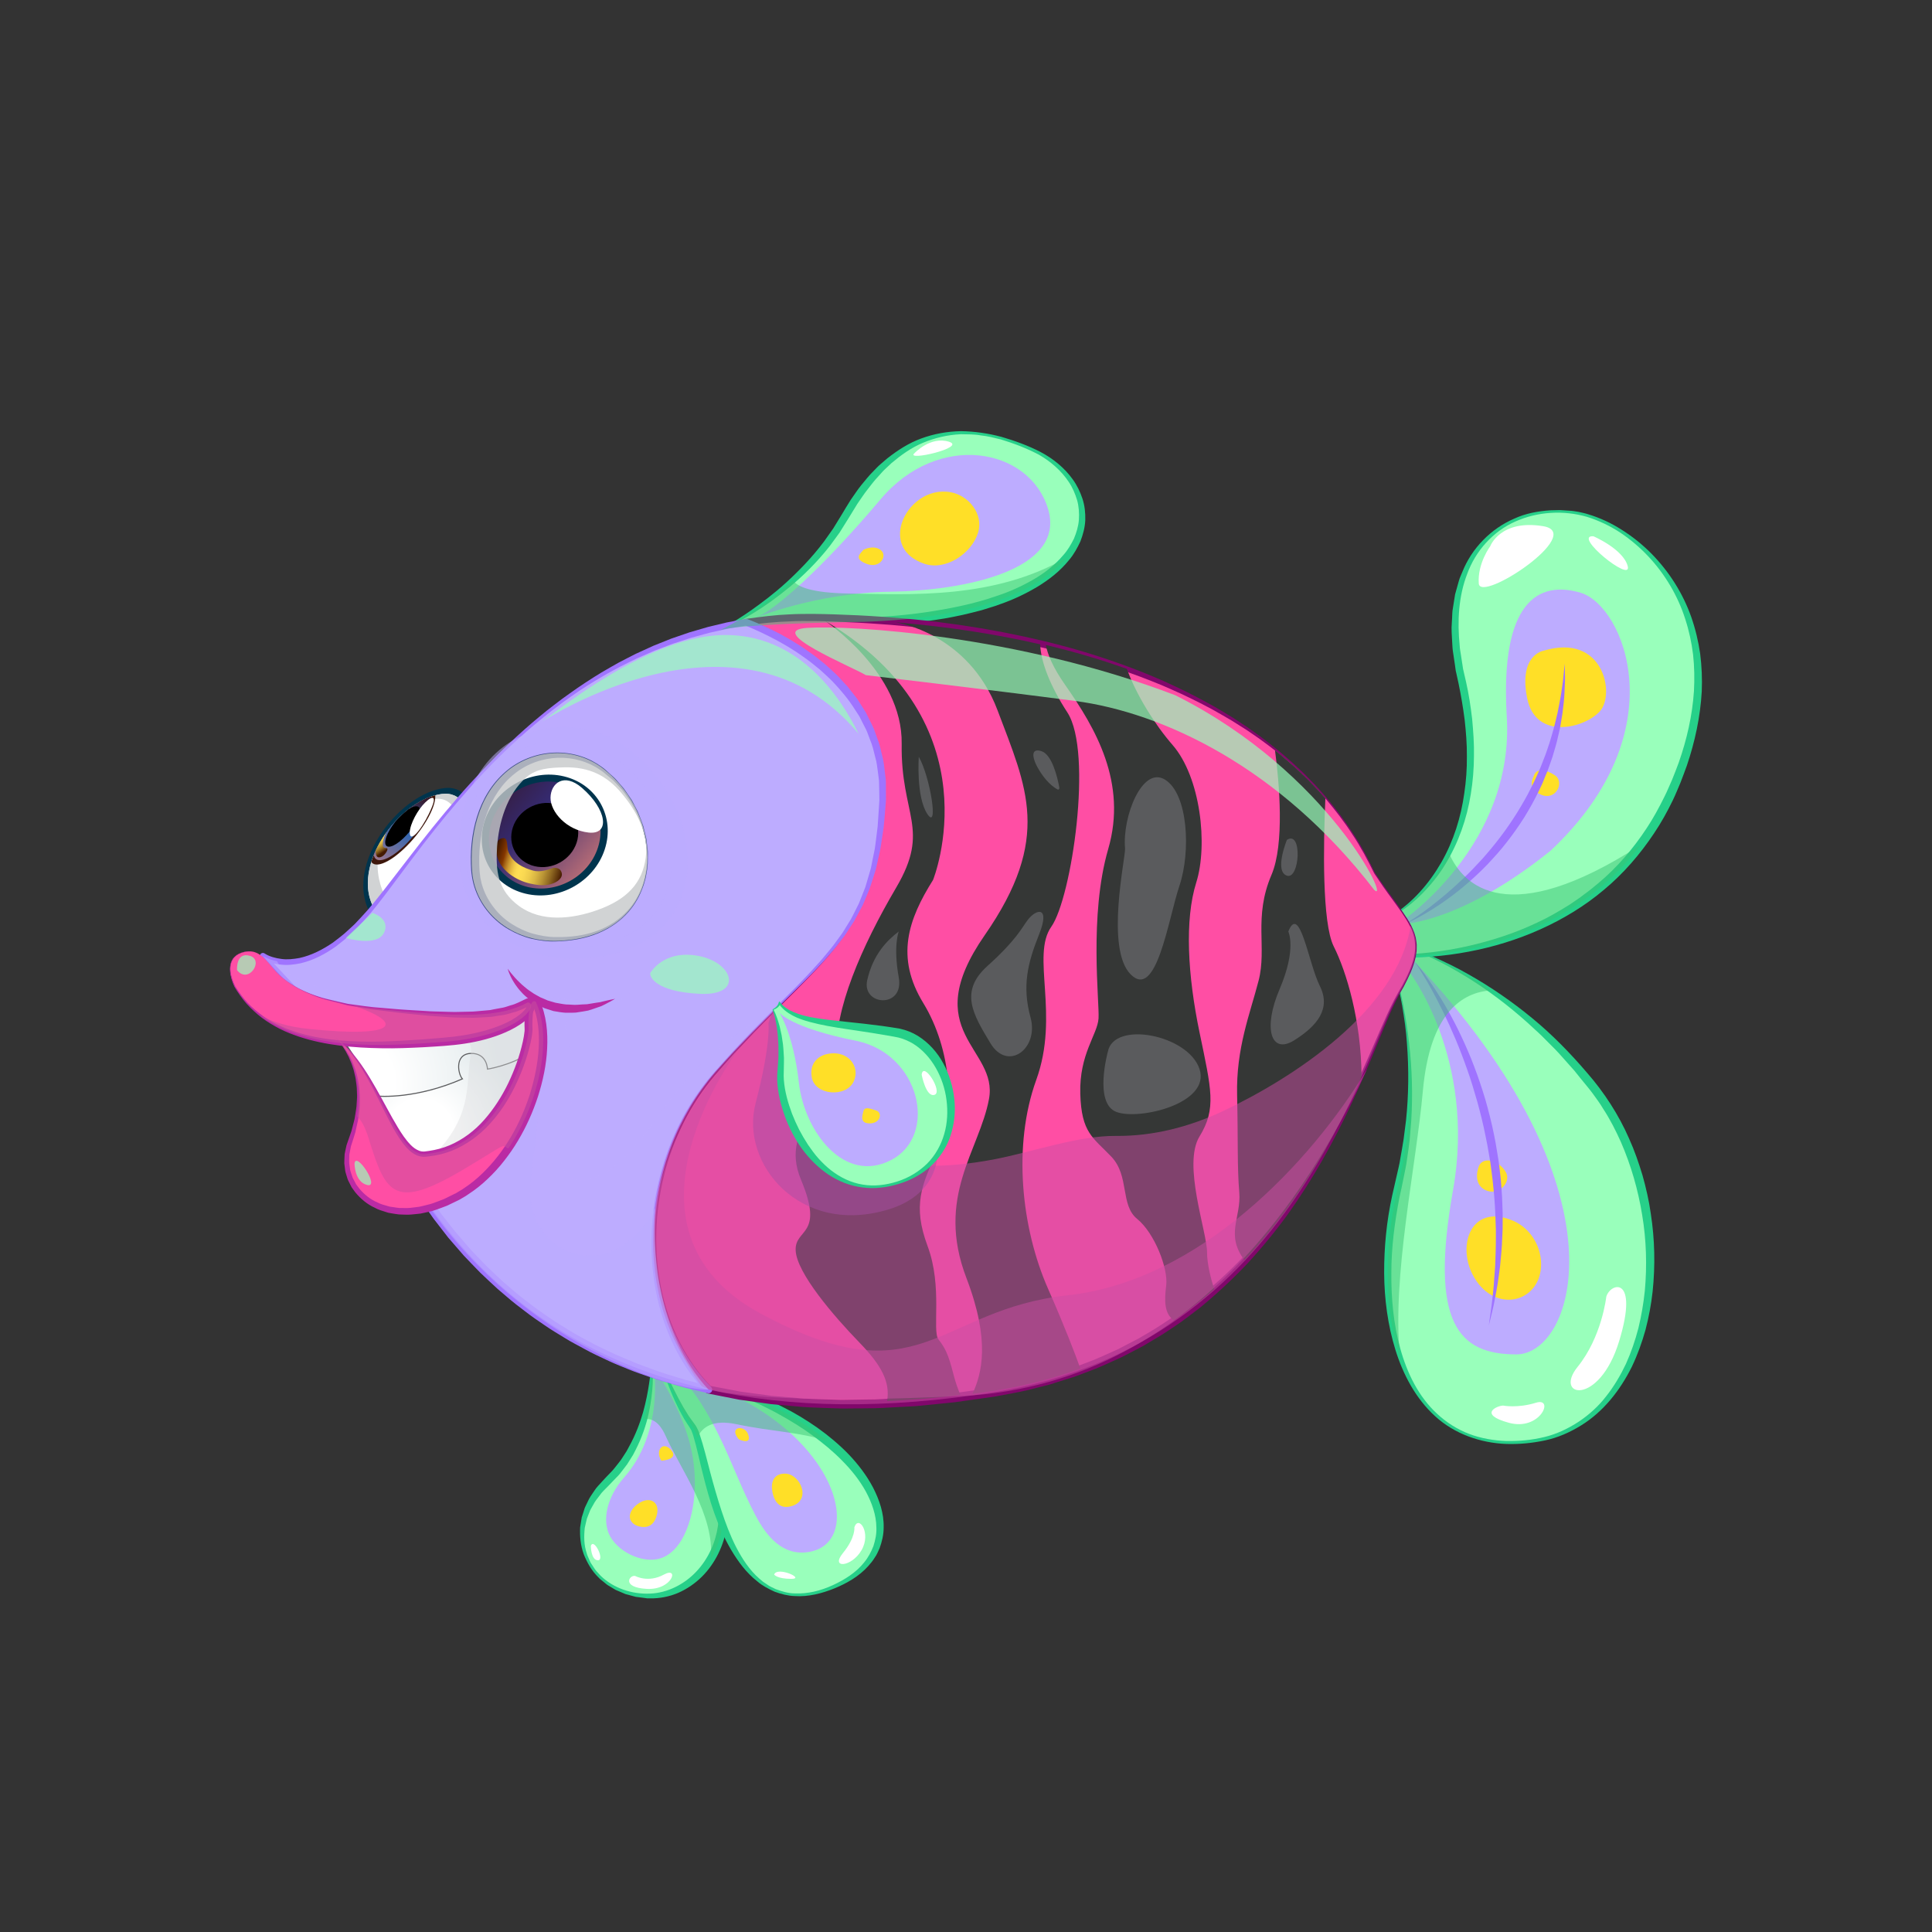 <?xml version="1.0" encoding="utf-8"?>
<!-- Generator: Adobe Illustrator 15.1.0, SVG Export Plug-In . SVG Version: 6.00 Build 0)  -->
<!DOCTYPE svg PUBLIC "-//W3C//DTD SVG 1.1//EN" "http://www.w3.org/Graphics/SVG/1.1/DTD/svg11.dtd">
<svg version="1.1" id="Layer_1" xmlns="http://www.w3.org/2000/svg" xmlns:xlink="http://www.w3.org/1999/xlink" x="0px" y="0px"
	 width="80px" height="80px" viewBox="0 0 80 80" enable-background="new 0 0 80 80" xml:space="preserve">
<rect x="0" y="0" width="80" height="80" fill="#333333" stroke="none"/>
<g>
	<g>
		<g>
			<path fill="#99FFBB" d="M57.72,40.07c0,0.132,1.379,4.047,0.177,9.028c-1.199,4.98-0.089,11.253,5.473,10.586
				c5.56-0.668,6.449-9.696,2.668-14.59c-3.781-4.892-8.184-6.004-8.184-6.004L57.72,40.07z"/>
			<path fill="#26D089" d="M57.739,40.069c0.287,1.02,0.49,2.074,0.61,3.132c0.123,1.06,0.153,2.134,0.088,3.202l-0.066,0.8
				c-0.028,0.268-0.071,0.532-0.109,0.798c-0.031,0.267-0.098,0.528-0.146,0.792c-0.05,0.265-0.108,0.52-0.166,0.782
				c-0.2,1.029-0.338,2.081-0.337,3.136c-0.008,1.053,0.087,2.111,0.369,3.126c0.278,1.008,0.752,1.993,1.529,2.708
				c0.384,0.358,0.834,0.642,1.326,0.831c0.491,0.186,1.016,0.274,1.542,0.294c0.53,0.008,1.053-0.04,1.568-0.165
				c0.506-0.12,0.99-0.351,1.424-0.636c0.434-0.29,0.825-0.645,1.143-1.06c0.323-0.409,0.589-0.862,0.813-1.334
				c0.216-0.478,0.384-0.974,0.516-1.481c0.124-0.51,0.211-1.027,0.266-1.548c0.094-1.046,0.063-2.104-0.111-3.14
				c-0.168-1.036-0.46-2.052-0.878-3.013c-0.213-0.477-0.451-0.944-0.737-1.382c-0.132-0.225-0.29-0.434-0.443-0.646
				c-0.151-0.202-0.331-0.412-0.496-0.616l-0.25-0.312l-0.263-0.295c-0.175-0.193-0.344-0.396-0.528-0.584l-0.559-0.562
				c-0.188-0.184-0.391-0.356-0.58-0.537c-0.787-0.706-1.634-1.351-2.536-1.905c-0.902-0.554-1.861-1.041-2.878-1.344l0.027-0.018
				L57.739,40.069z M57.701,40.07l0.13-0.982l0.004-0.026l0.023,0.008c0.515,0.146,1.016,0.333,1.503,0.552
				c0.486,0.218,0.97,0.45,1.432,0.716c0.932,0.525,1.816,1.134,2.644,1.816c0.829,0.678,1.587,1.456,2.281,2.269
				c0.703,0.804,1.308,1.734,1.739,2.723c0.223,0.492,0.4,1.005,0.556,1.522c0.146,0.521,0.268,1.047,0.342,1.582
				c0.167,1.067,0.188,2.155,0.077,3.229c-0.06,0.537-0.159,1.067-0.296,1.591c-0.147,0.523-0.33,1.032-0.563,1.521
				c-0.481,0.968-1.172,1.859-2.103,2.433c-0.461,0.284-0.96,0.507-1.494,0.62c-0.521,0.111-1.064,0.163-1.602,0.147
				c-1.07-0.04-2.15-0.415-2.951-1.151c-0.801-0.73-1.322-1.718-1.641-2.743c-0.318-1.03-0.461-2.11-0.467-3.185
				c-0.005-1.076,0.102-2.148,0.332-3.205l0.177-0.777c0.053-0.257,0.128-0.513,0.163-0.773c0.042-0.262,0.096-0.521,0.133-0.781
				l0.101-0.788c0.109-1.052,0.12-2.118,0.038-3.176c-0.033-0.531-0.112-1.057-0.2-1.582c-0.09-0.524-0.222-1.036-0.356-1.556
				L57.701,40.07z"/>
		</g>
		<path fill="#BDACFF" d="M58.298,40.159c0,0,2.847,3.602,1.869,9.118c-0.979,5.517,0.223,6.806,2.623,6.806
			c2.401,0,4.761-6.761-4.227-16.279C58.342,39.758,58.298,40.159,58.298,40.159z"/>
		<path fill="#FFDF27" d="M61.279,48.209c-0.083,0.113-0.312,0.801,0.221,1.067c0.534,0.267,1.112-0.312,0.845-0.756
			C62.079,48.075,61.5,47.897,61.279,48.209z"/>
		<path fill="#FFDF27" d="M61.004,50.803c-0.407,0.55-0.378,1.514,0.141,2.254c0.935,1.334,2.669,0.8,2.669-0.711
			c0-0.756-0.448-1.483-1.142-1.789C61.879,50.209,61.315,50.385,61.004,50.803z"/>
		<path fill="#FFFFFF" d="M66.513,53.694c0,0-0.18,1.66-1.188,2.905c-1.007,1.247,0.89,1.661,1.721-1.067
			C67.876,52.805,66.689,53.102,66.513,53.694z"/>
		<g>
			<path fill="#9F74FF" d="M58.563,39.803c0,0,0.041,0.046,0.117,0.134c0.073,0.091,0.183,0.223,0.31,0.398
				c0.256,0.352,0.607,0.864,0.975,1.519c0.182,0.325,0.37,0.684,0.551,1.072c0.182,0.389,0.364,0.802,0.528,1.24
				c0.168,0.436,0.32,0.896,0.462,1.366c0.134,0.474,0.259,0.957,0.357,1.447c0.049,0.245,0.097,0.49,0.132,0.736
				c0.021,0.123,0.04,0.244,0.06,0.368c0.016,0.123,0.03,0.245,0.046,0.367c0.032,0.242,0.053,0.487,0.07,0.728
				c0.022,0.24,0.03,0.478,0.039,0.71c0.012,0.234,0.015,0.465,0.012,0.69c-0.001,0.111-0.002,0.223-0.002,0.334
				c-0.006,0.109-0.01,0.219-0.015,0.326c-0.012,0.428-0.057,0.831-0.091,1.202c-0.051,0.369-0.09,0.711-0.15,1.006
				c-0.06,0.299-0.099,0.559-0.153,0.771c-0.1,0.422-0.162,0.661-0.162,0.661s0.032-0.246,0.094-0.675
				c0.036-0.211,0.055-0.476,0.091-0.774c0.017-0.149,0.028-0.308,0.038-0.477c0.012-0.168,0.025-0.345,0.04-0.528
				c0.012-0.371,0.031-0.77,0.029-1.192c0-0.106,0-0.213,0-0.321c-0.006-0.108-0.009-0.218-0.012-0.328
				c-0.009-0.222-0.012-0.448-0.03-0.677c-0.017-0.23-0.029-0.465-0.058-0.699c-0.024-0.235-0.048-0.474-0.082-0.713
				c-0.017-0.121-0.031-0.24-0.047-0.359c-0.021-0.121-0.041-0.241-0.061-0.362c-0.036-0.241-0.087-0.481-0.136-0.723
				c-0.094-0.481-0.213-0.958-0.341-1.422c-0.135-0.465-0.267-0.921-0.425-1.354c-0.153-0.436-0.313-0.851-0.477-1.241
				c-0.165-0.389-0.329-0.752-0.49-1.086c-0.324-0.664-0.621-1.204-0.851-1.573C58.708,40.005,58.563,39.803,58.563,39.803z"/>
		</g>
		<g>
			<path opacity="0.5" fill="#3BC574" d="M58.92,45.154c0.296-3.243,1.641-4.062,2.815-4.144c-2.188-1.491-3.882-1.92-3.882-1.92
				L57.72,40.07c0,0.132,1.379,4.047,0.177,9.028c-0.564,2.348-0.616,4.98,0.068,7.041C57.642,52.793,58.625,48.402,58.92,45.154z"
				/>
		</g>
		<path fill="#FFFFFF" d="M62.242,58.202c0,0,0.595,0.119,1.363-0.119c0.771-0.236,0.178,1.187-1.127,0.831
			C61.174,58.558,62.005,58.202,62.242,58.202z"/>
	</g>
	<g>
		<g>
			<path fill="#99FFBB" d="M57.631,37.934c0,0,4.714-2.357,2.802-10.184c-0.933-4.848,1.869-6.896,4.671-6.539
				c2.803,0.356,7.384,4.492,4.048,11.742c-3.337,7.117-11.432,6.627-11.432,6.627L57.631,37.934z"/>
			<path fill="#26D089" d="M57.623,37.918c0.871-0.539,1.556-1.336,2.061-2.211c0.504-0.883,0.812-1.866,0.95-2.868
				c0.075-0.501,0.111-1.008,0.106-1.516c0.006-0.508-0.037-1.015-0.092-1.519c-0.065-0.504-0.15-1.007-0.253-1.506l-0.082-0.374
				l-0.02-0.092l-0.012-0.046l-0.009-0.062l-0.026-0.19l-0.057-0.381c-0.018-0.128-0.042-0.252-0.047-0.387
				c-0.01-0.262-0.038-0.525-0.035-0.788l0.021-0.391c0.009-0.131,0.004-0.262,0.031-0.392l0.062-0.389l0.031-0.193l0.053-0.191
				l0.106-0.378c0.034-0.127,0.097-0.245,0.144-0.368c0.39-0.977,1.18-1.782,2.139-2.197c0.474-0.222,0.997-0.315,1.513-0.349
				c0.13-0.003,0.26-0.009,0.39-0.009l0.389,0.026c0.131,0.003,0.26,0.031,0.385,0.05c0.128,0.031,0.259,0.054,0.382,0.095
				c0.497,0.148,0.973,0.371,1.41,0.652c0.438,0.277,0.846,0.604,1.213,0.974c0.729,0.74,1.306,1.64,1.654,2.627
				c0.173,0.494,0.295,1.006,0.37,1.523c0.066,0.52,0.088,1.043,0.066,1.566c-0.059,1.045-0.281,2.074-0.614,3.06
				c-0.092,0.245-0.177,0.491-0.274,0.731c-0.105,0.24-0.194,0.475-0.314,0.719c-0.221,0.458-0.479,0.924-0.771,1.358
				c-0.578,0.87-1.27,1.67-2.072,2.338c-0.797,0.676-1.699,1.22-2.648,1.646c-0.948,0.425-1.947,0.731-2.967,0.922
				c-0.51,0.096-1.022,0.165-1.538,0.204c-0.516,0.043-1.031,0.058-1.552,0.024l-0.052-0.004l-0.001-0.05l-0.051-1.658
				L57.623,37.918z M57.649,37.943l0.127,1.634l-0.054-0.054c1.02,0.002,2.043-0.122,3.037-0.342
				c0.993-0.225,1.968-0.538,2.885-0.975c0.462-0.21,0.899-0.467,1.33-0.734c0.207-0.143,0.423-0.279,0.62-0.436
				c0.206-0.147,0.401-0.308,0.595-0.47c0.775-0.649,1.438-1.425,1.993-2.268c0.279-0.419,0.515-0.858,0.746-1.324
				c0.11-0.216,0.206-0.459,0.31-0.688c0.098-0.234,0.185-0.474,0.275-0.709c0.336-0.958,0.563-1.952,0.63-2.961
				c0.027-0.504,0.019-1.009-0.036-1.51c-0.062-0.501-0.169-0.997-0.326-1.476c-0.306-0.962-0.836-1.854-1.53-2.593
				c-0.349-0.369-0.737-0.701-1.16-0.983c-0.425-0.279-0.889-0.5-1.373-0.651c-0.968-0.284-2.051-0.222-2.972,0.193
				c-0.928,0.408-1.646,1.219-1.989,2.16c-0.366,0.937-0.415,1.979-0.315,2.971c0.003,0.124,0.03,0.252,0.049,0.378l0.059,0.381
				l0.029,0.191l0.005,0.023l0.001,0.012c0-0.003,0.005,0.021-0.001-0.003l0.012,0.048l0.021,0.094l0.088,0.38
				c0.115,0.505,0.191,1.019,0.253,1.535c0.047,0.518,0.087,1.035,0.075,1.557c-0.003,0.52-0.045,1.042-0.13,1.555
				c-0.162,1.03-0.518,2.032-1.061,2.92c-0.27,0.445-0.6,0.851-0.965,1.221C58.51,37.381,58.107,37.708,57.649,37.943z"/>
		</g>
		<path fill="#BDACFF" d="M58.03,38.157c0,0,4.716-3.158,4.359-8.54c-0.267-4.67,1.291-5.604,3.069-5.07
			c1.779,0.534,4.004,5.737-1.245,10.673c-3.647,2.937-6.005,3.025-6.005,3.025L58.03,38.157z"/>
		<path fill="#FFFFFF" d="M61.707,22.619c0,0,0.416-1.125,2.195-0.83c1.779,0.297-2.609,3.203-2.669,2.373
			C61.174,23.331,61.707,22.619,61.707,22.619z"/>
		<path fill="#FFFFFF" d="M65.979,22.205c0,0,1.244,0.534,1.423,1.244C67.578,24.162,65.088,22.144,65.979,22.205z"/>
		<path fill="#FFDF27" d="M63.902,26.948c0,0-1.023,0.178-0.667,1.957c0.354,1.78,2.4,1.247,3.024,0.535
			C66.883,28.728,66.394,26.192,63.902,26.948z"/>
		<path fill="#FFDF27" d="M63.504,32.152c0,0-0.313,0.49,0.31,0.756c0.623,0.267,0.979-0.533,0.578-0.801
			C63.991,31.842,63.59,31.797,63.504,32.152z"/>
		<g>
			<path fill="#9F74FF" d="M58.209,38.246c0,0,0.18-0.105,0.477-0.309c0.301-0.2,0.713-0.512,1.182-0.908
				c0.234-0.201,0.483-0.422,0.737-0.667c0.256-0.24,0.51-0.512,0.77-0.792c0.254-0.288,0.508-0.59,0.75-0.911
				c0.244-0.318,0.474-0.657,0.69-1c0.213-0.347,0.42-0.699,0.595-1.061c0.09-0.178,0.179-0.358,0.255-0.538
				c0.04-0.09,0.079-0.18,0.119-0.268c0.035-0.091,0.07-0.18,0.105-0.27c0.035-0.089,0.068-0.177,0.103-0.265
				c0.031-0.088,0.06-0.177,0.091-0.263c0.06-0.174,0.118-0.345,0.163-0.515c0.104-0.337,0.177-0.661,0.249-0.961
				c0.029-0.15,0.057-0.296,0.084-0.434c0.026-0.138,0.054-0.267,0.07-0.392c0.032-0.249,0.073-0.465,0.085-0.646
				c0.033-0.359,0.059-0.565,0.059-0.565s0.007,0.207,0.011,0.569c0.005,0.183-0.016,0.402-0.023,0.655
				c-0.01,0.254-0.047,0.539-0.085,0.849c-0.025,0.154-0.052,0.316-0.08,0.481c-0.024,0.168-0.074,0.334-0.112,0.511
				c-0.036,0.177-0.089,0.354-0.142,0.534c-0.026,0.091-0.053,0.183-0.082,0.276c-0.03,0.09-0.063,0.183-0.096,0.275
				c-0.033,0.091-0.067,0.186-0.1,0.28c-0.039,0.092-0.076,0.185-0.116,0.279c-0.036,0.093-0.073,0.188-0.115,0.282
				c-0.045,0.092-0.089,0.184-0.133,0.278c-0.178,0.373-0.384,0.738-0.603,1.096c-0.226,0.354-0.466,0.699-0.721,1.022
				c-0.251,0.328-0.525,0.627-0.792,0.913c-0.545,0.565-1.105,1.039-1.609,1.407c-0.503,0.371-0.955,0.633-1.272,0.807
				C58.401,38.169,58.209,38.246,58.209,38.246z"/>
		</g>
		<g>
			<path opacity="0.5" fill="#3BC574" d="M59.997,35.323c-0.964,1.907-2.366,2.611-2.366,2.611l0.089,1.646
				c0,0,6.446,0.388,10.205-4.585C62.445,38.533,60.584,36.687,59.997,35.323z"/>
		</g>
	</g>
	<g>
		<path fill="#99FFBB" d="M26.986,56.26c0,0,0.223,3.158-1.824,5.07c-2.046,1.912-0.935,4.671,1.646,4.76
			C29.388,66.178,32.323,62.263,26.986,56.26z"/>
		<path fill="#26D089" d="M27.008,56.32c0.015,0.132,0.045,0.479,0.019,1.003c-0.02,0.337-0.066,0.75-0.168,1.215
			c-0.104,0.465-0.274,0.98-0.543,1.507c-0.034,0.067-0.066,0.134-0.103,0.199c-0.04,0.064-0.082,0.129-0.122,0.194
			c-0.041,0.065-0.082,0.131-0.125,0.199c-0.045,0.063-0.096,0.125-0.143,0.188c-0.096,0.128-0.196,0.26-0.316,0.373
			c-0.111,0.114-0.225,0.232-0.339,0.353c-0.113,0.119-0.246,0.233-0.33,0.363c-0.097,0.126-0.201,0.251-0.276,0.4
			c-0.04,0.074-0.085,0.146-0.122,0.219c-0.031,0.078-0.063,0.157-0.093,0.235l-0.046,0.119c-0.012,0.041-0.02,0.083-0.03,0.124
			c-0.019,0.086-0.038,0.17-0.057,0.253c-0.037,0.346-0.037,0.708,0.081,1.053c0.02,0.089,0.067,0.168,0.099,0.251l0.057,0.127
			c0.021,0.039,0.049,0.076,0.073,0.114c0.051,0.076,0.097,0.158,0.155,0.229l0.185,0.203c0.53,0.523,1.304,0.778,2.047,0.747
			c0.744-0.028,1.44-0.396,1.93-0.921c0.493-0.525,0.791-1.204,0.888-1.887c0.102-0.683,0.044-1.364-0.098-1.99
			c-0.145-0.624-0.363-1.201-0.601-1.716c-0.245-0.513-0.5-0.969-0.746-1.363c-0.245-0.395-0.479-0.729-0.676-1
			c-0.191-0.274-0.358-0.479-0.467-0.622C27.081,56.414,27.038,56.355,27.008,56.32z M26.999,56.248c0,0,0.066,0.068,0.192,0.198
			c0.125,0.132,0.31,0.322,0.527,0.581c0.226,0.253,0.48,0.574,0.757,0.957c0.282,0.382,0.564,0.836,0.842,1.352
			c0.265,0.523,0.515,1.111,0.676,1.773c0.042,0.163,0.07,0.334,0.104,0.504c0.019,0.175,0.05,0.35,0.054,0.529
			c0.028,0.359,0.002,0.731-0.058,1.1c-0.123,0.738-0.465,1.484-1.028,2.045c-0.283,0.279-0.616,0.51-0.982,0.67
			c-0.365,0.157-0.776,0.236-1.17,0.228H26.84l-0.04-0.001l-0.037-0.005l-0.146-0.02l-0.294-0.038l-0.284-0.077l-0.144-0.038
			l-0.135-0.058l-0.27-0.115l-0.25-0.15c-0.086-0.045-0.162-0.108-0.234-0.171c-0.073-0.064-0.158-0.115-0.219-0.189
			c-0.281-0.271-0.474-0.611-0.614-0.962c-0.133-0.36-0.167-0.742-0.151-1.115c0.015-0.093,0.028-0.185,0.044-0.275
			c0.008-0.046,0.014-0.093,0.022-0.137l0.042-0.131c0.028-0.09,0.057-0.177,0.084-0.264c0.035-0.084,0.079-0.164,0.117-0.247
			c0.07-0.165,0.176-0.313,0.279-0.463c0.1-0.157,0.22-0.265,0.33-0.392l0.083-0.09l0.089-0.096
			c0.056-0.056,0.108-0.112,0.163-0.168c0.111-0.108,0.201-0.232,0.296-0.35c0.047-0.06,0.094-0.117,0.138-0.177
			c0.039-0.062,0.079-0.123,0.12-0.184c0.04-0.063,0.078-0.124,0.118-0.184c0.036-0.063,0.067-0.124,0.101-0.187
			c0.272-0.492,0.453-0.981,0.581-1.424c0.123-0.444,0.197-0.843,0.247-1.173c0.052-0.329,0.068-0.591,0.08-0.771
			c0.012-0.18,0.012-0.274,0.012-0.274l-0.001-0.046L26.999,56.248z"/>
	</g>
	<path fill="#BDACFF" d="M27.074,56.615c0,0,0.445,2.668-1.244,4.58c-0.497,0.563-0.877,1.391-0.678,2.146
		c0.205,0.772,1.263,1.371,2.058,1.222c0.526-0.1,0.899-0.541,1.121-0.999c0.55-1.131,0.542-2.682,0.216-3.863
		C28.252,58.636,27.686,57.532,27.074,56.615z"/>
	<g opacity="0.5">
		<path fill="#3BC574" d="M26.986,56.26c0,0,0.081,1.161-0.311,2.503c0.308-0.045,0.629,0.111,0.889,0.7
			c0.613,1.377,2.047,3.283,1.867,5.093C30.422,62.895,30.292,59.979,26.986,56.26z"/>
	</g>
	<path fill="#FFDF27" d="M27.387,60.484c0,0,0.756-0.044,0.4-0.445C27.431,59.641,27.12,60.085,27.387,60.484z"/>
	<g>
		<path fill="#99FFBB" d="M27.387,56.438c0.044,0.178,0.667,1.823,1.289,2.625c0.623,0.8,1.068,8.361,5.561,6.759
			c4.492-1.644,1.779-6.715-4.982-8.628C28.276,56.749,27.387,56.438,27.387,56.438z"/>
		<path fill="#26D089" d="M27.42,56.471c0.201,0.498,0.438,0.983,0.687,1.456l0.199,0.359l0.214,0.347
			c0.076,0.114,0.159,0.219,0.237,0.327c0.053,0.076,0.081,0.112,0.118,0.196c0.04,0.077,0.064,0.142,0.088,0.21
			c0.181,0.539,0.306,1.073,0.448,1.607c0.142,0.531,0.292,1.06,0.463,1.579c0.17,0.519,0.362,1.031,0.61,1.516
			c0.251,0.479,0.549,0.944,0.959,1.301l0.155,0.13l0.168,0.112c0.108,0.084,0.237,0.13,0.355,0.192
			c0.253,0.092,0.515,0.175,0.788,0.176c0.542,0.024,1.083-0.112,1.578-0.341c0.492-0.227,0.962-0.523,1.294-0.94
			c0.169-0.204,0.292-0.438,0.386-0.679c0.078-0.248,0.134-0.503,0.122-0.766c-0.005-0.521-0.188-1.033-0.44-1.498
			c-0.258-0.467-0.597-0.889-0.977-1.272c-0.377-0.386-0.798-0.731-1.236-1.052c-0.438-0.321-0.905-0.606-1.382-0.869
			c-0.238-0.136-0.485-0.253-0.729-0.377c-0.25-0.111-0.496-0.231-0.751-0.331c-0.505-0.213-1.023-0.396-1.546-0.567l-0.009-0.004
			l-0.003-0.002c-0.306-0.139-0.61-0.277-0.915-0.42c-0.151-0.069-0.302-0.146-0.457-0.209L27.42,56.471z M27.362,56.41l0.512,0.164
			c0.161,0.052,0.315,0.114,0.475,0.172c0.315,0.116,0.631,0.236,0.945,0.359l-0.014-0.005c0.536,0.145,1.076,0.288,1.596,0.493
			c0.265,0.09,0.519,0.204,0.778,0.308c0.253,0.119,0.511,0.229,0.758,0.359c0.502,0.248,0.982,0.542,1.441,0.864
			c0.459,0.326,0.893,0.69,1.288,1.096c0.391,0.411,0.741,0.865,1.009,1.373c0.26,0.507,0.457,1.071,0.44,1.661
			c0.001,0.294-0.07,0.586-0.169,0.859c-0.062,0.133-0.117,0.271-0.204,0.39c-0.074,0.125-0.169,0.235-0.264,0.344
			c-0.386,0.431-0.895,0.718-1.411,0.929c-0.516,0.207-1.074,0.352-1.641,0.313c-0.282-0.01-0.56-0.083-0.825-0.18
			c-0.255-0.118-0.512-0.247-0.725-0.434c-0.448-0.35-0.787-0.814-1.075-1.296c-0.283-0.485-0.515-0.999-0.7-1.527
			c-0.185-0.526-0.334-1.063-0.468-1.604c-0.139-0.535-0.245-1.084-0.401-1.598c-0.022-0.063-0.041-0.128-0.063-0.177
			c-0.012-0.047-0.062-0.127-0.086-0.164c-0.077-0.119-0.158-0.237-0.23-0.358l-0.203-0.369l-0.181-0.378
			c-0.116-0.253-0.217-0.512-0.317-0.772c-0.096-0.259-0.192-0.523-0.261-0.791L27.362,56.41z"/>
	</g>
	<path fill="#BDACFF" d="M28.054,56.927c0.682,0.563,1.329,1.732,1.69,2.461c0.56,1.129,0.956,2.262,1.547,3.375
		c0.451,0.851,1.114,1.672,2.189,1.503C36.015,63.866,34.548,58.661,28.054,56.927z"/>
	<path fill="#FFDF27" d="M30.589,59.596c0,0,0.534,0.267,0.399-0.178C30.855,58.974,30.144,59.063,30.589,59.596z"/>
	<g opacity="0.5">
		<path fill="#3BC574" d="M30.499,58.974c1.508,0.315,2.622,0.32,3.764,0.699c-1.222-0.997-2.922-1.89-5.009-2.479
			c-0.978-0.444-1.867-0.756-1.867-0.756c0.044,0.178,0.667,1.823,1.289,2.625c0.067,0.085,0.131,0.25,0.2,0.473
			C29.077,59.072,29.539,58.771,30.499,58.974z"/>
	</g>
	<path fill="#FFDF27" d="M26.319,63.153c0,0,0.623,0.312,0.846-0.313c0.222-0.621-0.223-0.888-0.667-0.621
		C26.053,62.485,25.918,62.93,26.319,63.153z"/>
	<path fill="#FFDF27" d="M31.967,61.642c0,0,0.045,0.978,0.845,0.712c0.801-0.268,0.311-1.335-0.312-1.335
		C31.878,61.019,31.967,61.642,31.967,61.642z"/>
	<g>
		<path fill="#99FFBB" d="M29.788,26.104c0,0,3.381-1.513,5.205-4.715c1.823-3.201,4.314-4.358,7.785-2.756
			c3.467,1.602,3.334,6.759-6.984,7.116C32.724,25.792,30.232,25.926,29.788,26.104z"/>
		<path fill="#26D089" d="M29.779,26.086c0,0,0.13-0.064,0.363-0.2c0.233-0.135,0.572-0.34,0.983-0.629
			c0.409-0.293,0.9-0.654,1.417-1.124c0.513-0.469,1.068-1.03,1.581-1.713c0.124-0.175,0.249-0.352,0.377-0.534
			c0.115-0.188,0.233-0.379,0.354-0.577c0.124-0.208,0.242-0.405,0.373-0.612c0.145-0.199,0.276-0.414,0.437-0.609
			c0.16-0.193,0.316-0.396,0.503-0.578c0.092-0.093,0.178-0.191,0.279-0.277c0.1-0.086,0.2-0.172,0.301-0.258
			c0.419-0.327,0.879-0.631,1.401-0.819c0.519-0.192,1.076-0.292,1.64-0.303c0.565,0.008,1.131,0.089,1.683,0.237
			c0.55,0.161,1.095,0.357,1.608,0.622c0.521,0.273,0.99,0.649,1.339,1.135c0.176,0.241,0.307,0.514,0.403,0.798
			c0.095,0.287,0.127,0.593,0.118,0.896c-0.014,0.304-0.095,0.598-0.203,0.88c-0.127,0.271-0.272,0.537-0.465,0.763
			c-0.37,0.463-0.84,0.825-1.326,1.12c-0.491,0.291-1.003,0.532-1.521,0.711c-0.13,0.05-0.258,0.094-0.39,0.132
			c-0.13,0.042-0.259,0.082-0.389,0.121c-0.261,0.066-0.519,0.135-0.775,0.192c-0.258,0.052-0.512,0.111-0.766,0.151
			c-0.254,0.039-0.504,0.082-0.753,0.112c-0.993,0.134-1.936,0.168-2.807,0.183c-0.865,0.008-1.658,0.015-2.361,0.021
			c-0.703,0.008-1.315,0.029-1.818,0.048c-0.504,0.017-0.9,0.043-1.167,0.075c-0.136,0.009-0.234,0.033-0.302,0.046l-0.235,0.049
			L29.779,26.086z M29.781,26.086c0,0,0.036-0.009,0.104-0.029c0.068-0.02,0.171-0.053,0.304-0.071
			c0.267-0.05,0.663-0.102,1.166-0.151c0.251-0.026,0.532-0.051,0.835-0.072c0.306-0.024,0.634-0.045,0.984-0.065
			c0.703-0.046,1.5-0.075,2.364-0.102c0.857-0.039,1.792-0.101,2.764-0.239c0.972-0.145,1.993-0.335,2.997-0.689
			c0.506-0.166,1-0.39,1.471-0.659c0.469-0.271,0.91-0.607,1.259-1.023c0.183-0.202,0.319-0.439,0.44-0.68
			c0.104-0.25,0.185-0.511,0.205-0.783c0.018-0.271,0.001-0.545-0.073-0.812c-0.08-0.263-0.188-0.521-0.345-0.754
			c-0.308-0.466-0.749-0.848-1.235-1.127c-0.505-0.268-1.039-0.47-1.578-0.634c-0.274-0.066-0.546-0.139-0.823-0.166
			c-0.276-0.051-0.553-0.044-0.828-0.05c-0.551,0.024-1.083,0.15-1.571,0.354c-0.491,0.203-0.917,0.514-1.305,0.841
			c-0.092,0.086-0.184,0.174-0.277,0.26c-0.092,0.084-0.17,0.185-0.255,0.275c-0.175,0.179-0.321,0.379-0.471,0.571
			c-0.151,0.19-0.277,0.393-0.413,0.584c-0.125,0.204-0.249,0.405-0.369,0.603c-0.126,0.201-0.249,0.398-0.371,0.593
			c-0.135,0.185-0.267,0.366-0.396,0.543c-0.543,0.691-1.122,1.253-1.67,1.705c-0.546,0.453-1.053,0.808-1.487,1.072
			c-0.434,0.263-0.785,0.451-1.031,0.567c-0.245,0.118-0.379,0.171-0.379,0.171L29.781,26.086z"/>
	</g>
	<path fill="#BDACFF" d="M31.286,25.585c0,0,2.506-1.038,5.574-1.083c3.069-0.044,7.295-0.89,6.539-3.425
		c-0.756-2.534-4.537-3.248-6.938-0.4C34.058,23.524,32.086,25.273,31.286,25.585z"/>
	<path fill="#FFDF27" d="M37.336,21.677c-0.2,0.651,0.021,1.36,0.946,1.67c0.885,0.294,1.956-0.432,2.218-1.292
		c0.236-0.771-0.39-1.532-1.123-1.671C38.42,20.201,37.576,20.897,37.336,21.677z"/>
	<path fill="#FFDF27" d="M35.748,22.769c-0.088,0.133-0.444,0.356,0.134,0.578c0.578,0.223,0.889-0.357,0.578-0.578
		C36.148,22.546,35.748,22.769,35.748,22.769z"/>
	<g>
		<path fill="#FF4EA4" d="M56.92,36.156c-3.292-7.072-12.365-10.363-23.084-10.585c-1.028-0.021-2.007,0.047-2.939,0.192
			c1.994,0.776,5.853,2.895,5.652,7.369c-0.268,5.96-2.847,6.583-6.938,11.254c-3.429,3.913-3.327,10.042-0.273,13.155
			c3.396,0.759,7.345,0.826,11.881,0.098c12.364-2.001,15.212-13.966,16.678-16.456C59.364,38.69,58.432,38.468,56.92,36.156z"/>
		<path fill="#81076B" d="M56.903,36.164c-0.273-0.554-0.56-1.101-0.904-1.613c-0.332-0.52-0.712-1.008-1.108-1.479
			c-0.21-0.228-0.406-0.465-0.629-0.68l-0.325-0.328l-0.341-0.313c-0.222-0.214-0.468-0.401-0.704-0.6
			c-0.241-0.189-0.488-0.377-0.736-0.555c-0.256-0.173-0.503-0.357-0.768-0.515l-0.391-0.246l-0.399-0.233
			c-0.531-0.312-1.085-0.587-1.641-0.851c-0.278-0.13-0.562-0.25-0.844-0.375c-0.285-0.114-0.568-0.233-0.857-0.34
			c-0.577-0.214-1.157-0.417-1.748-0.593c-0.296-0.088-0.589-0.18-0.886-0.257c-0.298-0.079-0.595-0.163-0.894-0.233
			c-0.299-0.075-0.597-0.147-0.897-0.212c-0.301-0.067-0.603-0.13-0.906-0.188c-0.302-0.06-0.603-0.115-0.909-0.165
			c-0.301-0.053-0.605-0.103-0.91-0.145c-0.304-0.046-0.61-0.088-0.916-0.125c-0.306-0.039-0.611-0.075-0.917-0.107
			c-0.305-0.036-0.611-0.067-0.918-0.094c-0.307-0.028-0.614-0.056-0.921-0.075c-0.614-0.046-1.229-0.077-1.846-0.101
			c-0.306-0.008-0.618-0.025-0.92-0.024c-0.31,0-0.62-0.007-0.922,0.012c-0.61,0.015-1.223,0.083-1.829,0.161l0.027-0.256
			c0.741,0.3,1.458,0.665,2.128,1.104c0.667,0.438,1.291,0.953,1.821,1.553c0.534,0.598,0.97,1.285,1.268,2.028
			c0.307,0.742,0.438,1.547,0.45,2.342c-0.003,0.2,0.013,0.4-0.005,0.6l-0.045,0.591c-0.019,0.395-0.094,0.789-0.145,1.183
			c-0.027,0.197-0.081,0.391-0.119,0.585c-0.043,0.194-0.079,0.39-0.145,0.579l-0.176,0.57l-0.226,0.553
			c-0.323,0.729-0.753,1.406-1.253,2.025c-0.5,0.621-1.062,1.182-1.619,1.744c-0.563,0.557-1.125,1.114-1.675,1.682l-0.812,0.862
			c-0.26,0.296-0.529,0.589-0.784,0.887c-0.508,0.604-0.942,1.255-1.295,1.957c-0.349,0.701-0.629,1.438-0.815,2.198
			c-0.188,0.76-0.3,1.54-0.319,2.321c-0.024,0.782,0.041,1.563,0.196,2.329s0.402,1.51,0.749,2.205
			c0.169,0.35,0.375,0.679,0.592,0.999c0.222,0.317,0.472,0.613,0.738,0.892l-0.081-0.044l1.289,0.245l1.302,0.176l1.309,0.11
			c0.438,0.026,0.876,0.03,1.314,0.048c0.22,0.011,0.438,0.007,0.658,0.001l0.658-0.01c0.438,0.003,0.876-0.033,1.313-0.06
			l0.658-0.039l0.654-0.066l0.655-0.065l0.327-0.031l0.327-0.046l1.304-0.184c0.42-0.076,0.866-0.155,1.29-0.249l0.633-0.158
			l0.316-0.079l0.313-0.098l0.624-0.196c0.206-0.067,0.409-0.152,0.612-0.228c0.413-0.144,0.807-0.333,1.206-0.51
			c0.201-0.084,0.39-0.196,0.585-0.294c0.191-0.103,0.391-0.194,0.575-0.309c0.761-0.428,1.475-0.931,2.172-1.457
			c0.683-0.546,1.332-1.131,1.94-1.759c0.603-0.636,1.166-1.307,1.693-2.005c1.051-1.405,1.943-2.928,2.718-4.507
			c0.386-0.789,0.744-1.594,1.094-2.402c0.354-0.806,0.684-1.633,1.145-2.388c0.206-0.385,0.404-0.782,0.496-1.209
			c0.1-0.426,0.037-0.875-0.168-1.262c-0.199-0.389-0.468-0.743-0.724-1.1C57.398,36.897,57.146,36.534,56.903,36.164
			C56.904,36.165,56.904,36.164,56.903,36.164z M56.935,36.146c0.245,0.366,0.499,0.725,0.761,1.079
			c0.26,0.355,0.531,0.706,0.739,1.101c0.096,0.2,0.185,0.41,0.208,0.632c0.007,0.056,0.019,0.113,0.02,0.168l-0.002,0.168
			c0.001,0.056-0.005,0.113-0.016,0.167l-0.025,0.166c-0.094,0.437-0.293,0.84-0.496,1.231c-0.459,0.756-0.759,1.585-1.102,2.397
			c-0.335,0.816-0.678,1.629-1.052,2.429c-0.747,1.604-1.613,3.154-2.646,4.599c-0.521,0.717-1.086,1.404-1.689,2.056
			c-0.61,0.646-1.266,1.25-1.953,1.815c-0.356,0.266-0.7,0.549-1.076,0.79c-0.187,0.12-0.367,0.251-0.559,0.366l-0.574,0.342
			c-0.188,0.118-0.392,0.212-0.587,0.316c-0.199,0.1-0.393,0.214-0.597,0.301c-0.407,0.182-0.808,0.375-1.228,0.524
			c-0.211,0.076-0.416,0.163-0.628,0.233l-0.637,0.199l-0.316,0.102l-0.326,0.083l-0.651,0.164
			c-0.436,0.096-0.857,0.172-1.305,0.254l-1.315,0.186l-0.327,0.047l-0.331,0.034l-0.661,0.067l-0.662,0.063l-0.664,0.036
			c-0.442,0.022-0.885,0.058-1.329,0.053l-0.664,0.007c-0.221,0.004-0.442,0.006-0.664-0.006c-0.444-0.019-0.887-0.024-1.329-0.055
			l-1.326-0.118l-1.318-0.184l-1.306-0.258c-0.033-0.006-0.061-0.023-0.082-0.045v-0.001c-0.28-0.294-0.541-0.604-0.769-0.938
			c-0.227-0.335-0.437-0.68-0.608-1.046c-0.351-0.726-0.598-1.497-0.748-2.286c-0.149-0.788-0.208-1.594-0.173-2.394
			c0.027-0.801,0.152-1.596,0.351-2.369c0.199-0.775,0.494-1.523,0.858-2.235c0.366-0.708,0.824-1.376,1.342-1.978
			c0.263-0.3,0.533-0.587,0.799-0.882l0.827-0.854c0.559-0.563,1.126-1.115,1.688-1.671c0.559-0.559,1.123-1.115,1.619-1.726
			c0.498-0.611,0.925-1.277,1.245-1.995l0.22-0.546l0.17-0.565c0.063-0.186,0.098-0.381,0.139-0.573
			c0.037-0.193,0.089-0.384,0.114-0.58l0.079-0.583c0.012-0.098,0.028-0.194,0.036-0.294l0.021-0.295l0.042-0.592
			c0.019-0.194,0-0.392,0.002-0.587l-0.004-0.293c-0.001-0.099-0.022-0.195-0.032-0.292c-0.029-0.194-0.041-0.39-0.085-0.581
			l-0.143-0.569c-0.057-0.187-0.136-0.367-0.203-0.549c-0.299-0.722-0.734-1.381-1.263-1.957c-0.528-0.577-1.142-1.071-1.802-1.491
			c-0.661-0.419-1.369-0.765-2.098-1.048l-0.001-0.001c-0.069-0.026-0.102-0.105-0.076-0.172c0.018-0.046,0.06-0.077,0.105-0.083
			c0.617-0.089,1.234-0.168,1.86-0.192c0.314-0.018,0.622-0.014,0.932-0.017c0.315-0.001,0.619,0.015,0.931,0.021
			c0.619,0.02,1.239,0.049,1.856,0.093c0.31,0.017,0.619,0.046,0.927,0.071c0.311,0.023,0.619,0.057,0.925,0.089
			c0.31,0.031,0.617,0.072,0.924,0.114c0.307,0.037,0.614,0.083,0.92,0.132c0.307,0.046,0.612,0.097,0.918,0.154
			c0.306,0.053,0.608,0.111,0.913,0.176c0.305,0.06,0.607,0.125,0.909,0.197c0.303,0.066,0.605,0.141,0.903,0.22
			c0.302,0.074,0.6,0.159,0.899,0.246c0.297,0.084,0.593,0.182,0.888,0.276c0.59,0.19,1.174,0.405,1.751,0.632
			c0.288,0.114,0.57,0.239,0.857,0.36c0.28,0.131,0.563,0.258,0.843,0.395c0.555,0.277,1.104,0.564,1.635,0.886l0.396,0.241
			l0.389,0.256c0.263,0.165,0.508,0.355,0.761,0.533c0.249,0.186,0.491,0.377,0.732,0.573c0.233,0.204,0.476,0.397,0.699,0.611
			l0.339,0.316l0.325,0.332c0.223,0.217,0.419,0.457,0.625,0.687c0.397,0.475,0.775,0.967,1.106,1.491
			C56.383,35.04,56.666,35.592,56.935,36.146z"/>
	</g>
	<g>
		<path fill="#353736" d="M42.909,44.717c0.979-2.705-0.222-5.146,0.623-6.342c0.845-1.199,1.732-7.231,0.667-8.872
			c-0.726-1.115-1.102-2.106-1.127-2.823c-1.877-0.434-3.872-0.734-5.951-0.909l0.005,0.005c0,0,2.98,0.445,4.181,3.638
			c1.201,3.193,2.27,5.277-0.534,9.313c-2.802,4.037,0.579,4.659,0.178,6.786c-0.399,2.13-2.223,4.039-0.933,7.409
			c1.004,2.624,0.632,3.958,0.251,4.797c0.314-0.042,0.63-0.09,0.949-0.141c1.271-0.204,2.438-0.516,3.518-0.91
			c-0.212-0.591-0.631-1.694-1.338-3.303C42.285,50.839,41.93,47.423,42.909,44.717z"/>
		<path fill="#353736" d="M38.859,55.46c-0.27-0.354,0.179-2.173-0.448-3.858c-0.627-1.684-0.269-2.527,0.448-4.035
			c0.716-1.508,0.538-4.124-0.627-6.031c-1.164-1.907-0.627-3.459,0.404-5.1c0,0,2.641-6.519-4.481-10.732
			c0,0,3.227,2.129,3.182,5.1s1.209,3.504-0.224,5.943c-1.433,2.439-2.598,5.099-2.464,6.962c0.134,1.862-2.464,2.794-1.48,5.144
			c0.986,2.352-0.267,1.996-0.222,2.928s1.568,2.705,2.643,3.814c0.917,0.947,1.278,1.635,1.142,2.422
			c0.979-0.044,1.99-0.129,3.034-0.258c-0.102-0.246-0.204-0.531-0.281-0.834C39.262,56.037,39.127,55.814,38.859,55.46z"/>
		<path fill="#353736" d="M49.67,47.058c0.71-1.154,0.488-1.953,0-4.308c-0.49-2.352-0.624-4.661-0.134-6.213
			c0.488-1.556,0.177-4.352-0.978-5.684c-0.746-0.857-1.507-2.082-1.896-3.155c-1.068-0.383-2.189-0.714-3.357-0.992
			c0.075,0.394,0.295,0.935,0.805,1.661c1.245,1.776,2.579,4.042,1.778,6.792c-0.801,2.754-0.355,6.348-0.4,7.014
			c-0.044,0.667-0.799,1.467-0.756,3.108c0.045,1.643,0.532,1.819,1.29,2.619c0.756,0.799,0.354,1.999,1.068,2.575
			c0.71,0.577,1.288,2.042,1.2,2.753c-0.077,0.616-0.088,1.168,0.319,1.446c0.593-0.407,1.148-0.84,1.667-1.294
			c-0.138-0.438-0.295-1.047-0.295-1.528C49.982,51.009,48.957,48.212,49.67,47.058z"/>
		<path fill="#353736" d="M54.881,33.057c-0.62-0.718-1.317-1.38-2.086-1.988c0.181,1.354,0.4,3.879-0.145,5.156
			c-0.757,1.772-0.179,3.011-0.535,4.385c-0.354,1.372-0.935,2.788-0.889,4.737c0.044,1.946,0,2.964,0.09,4.027
			c0.086,1.039-0.586,1.738,0.211,2.803c2.373-2.493,3.852-5.359,4.852-7.597c-0.014-2.317-0.628-4.352-1.151-5.389
			C54.739,38.217,54.797,34.981,54.881,33.057z"/>
	</g>
	<g>
		<g>
			<path fill="#00344D" d="M15.421,37.969c0.597,0.9,1.743,0.61,2.567-0.348c0.757-0.88,1.509-2.125,1.624-3.304
				c0.098-0.987-0.343-1.799-1.227-1.682c-0.889,0.115-1.855,0.831-2.519,1.759C15.077,35.498,14.714,36.906,15.421,37.969z"/>
			<g>
				<g>
					<path fill="#FFFFFF" d="M15.578,37.765c0.546,0.824,1.596,0.558,2.351-0.321c0.696-0.806,1.384-1.948,1.49-3.026
						c0.09-0.904-0.313-1.649-1.125-1.542c-0.815,0.104-1.699,0.761-2.308,1.611C15.262,35.5,14.93,36.791,15.578,37.765z"/>
				</g>
			</g>
			<path opacity="0.8" fill="#C5C8C9" d="M15.578,37.765c0.546,0.824,1.596,0.558,2.351-0.321c0.696-0.806,1.384-1.948,1.49-3.026
				c0.09-0.904-0.313-1.649-1.125-1.542c-0.815,0.104-1.699,0.761-2.308,1.611C15.262,35.5,14.93,36.791,15.578,37.765z
				 M16.118,34.367c0.408-0.618,0.991-0.991,1.53-1.192c0.481-0.18,0.862-0.134,1.155,0.276c0.173,0.247,0.313,0.465,0.268,0.843
				c-0.087,0.722-0.542,1.554-0.964,2.144c-0.431,0.604-0.83,1.06-1.392,1.106c-0.581,0.048-0.883-0.511-1.017-1.134
				C15.548,35.694,15.668,35.049,16.118,34.367z"/>
		</g>
		<g>
			<defs>
				<path id="SVGID_1_" d="M15.578,37.765c0.546,0.824,1.596,0.558,2.351-0.321c0.696-0.806,1.384-1.948,1.49-3.026
					c0.09-0.904-0.313-1.649-1.125-1.542c-0.815,0.104-1.699,0.761-2.308,1.611C15.262,35.5,14.93,36.791,15.578,37.765z"/>
			</defs>
			<clipPath id="SVGID_2_">
				<use xlink:href="#SVGID_1_"  overflow="visible"/>
			</clipPath>
			<g clip-path="url(#SVGID_2_)">
				<path fill="#3D160B" d="M16.72,35.152c-0.748,0.704-1.376,0.858-1.402,0.344c-0.028-0.513,0.557-1.499,1.304-2.202
					c0.747-0.703,1.375-0.856,1.402-0.344C18.05,33.464,17.467,34.45,16.72,35.152z"/>
				
					<linearGradient id="SVGID_3_" gradientUnits="userSpaceOnUse" x1="1654.323" y1="-790.506" x2="1655.777" y2="-786.734" gradientTransform="matrix(0.121 0.525 -0.869 0.588 -869.548 -370.662)">
					<stop  offset="0" style="stop-color:#36172A"/>
					<stop  offset="0.389" style="stop-color:#3567B1"/>
					<stop  offset="1" style="stop-color:#DB7F78"/>
				</linearGradient>
				<path fill="url(#SVGID_3_)" d="M16.715,35.046c-0.663,0.622-1.219,0.758-1.244,0.305c-0.024-0.456,0.494-1.328,1.157-1.951
					c0.662-0.622,1.216-0.758,1.241-0.304C17.893,33.55,17.375,34.423,16.715,35.046z"/>
				<path d="M16.696,34.717c-0.396,0.373-0.73,0.455-0.745,0.183c-0.015-0.273,0.296-0.797,0.693-1.17s0.73-0.457,0.745-0.184
					C17.404,33.82,17.094,34.344,16.696,34.717z"/>
				<g>
					
						<linearGradient id="SVGID_4_" gradientUnits="userSpaceOnUse" x1="1654.079" y1="-787.901" x2="1656.119" y2="-787.901" gradientTransform="matrix(0.121 0.525 -0.869 0.588 -869.548 -370.662)">
						<stop  offset="0" style="stop-color:#381400"/>
						<stop  offset="0.146" style="stop-color:#843700"/>
						<stop  offset="0.154" style="stop-color:#8B4004"/>
						<stop  offset="0.199" style="stop-color:#AE701D"/>
						<stop  offset="0.243" style="stop-color:#CB9730"/>
						<stop  offset="0.287" style="stop-color:#E2B640"/>
						<stop  offset="0.329" style="stop-color:#F2CC4B"/>
						<stop  offset="0.37" style="stop-color:#FCDA52"/>
						<stop  offset="0.407" style="stop-color:#FFDE54"/>
						<stop  offset="0.48" style="stop-color:#FAD952"/>
						<stop  offset="0.565" style="stop-color:#EDCB4C"/>
						<stop  offset="0.656" style="stop-color:#D7B442"/>
						<stop  offset="0.751" style="stop-color:#B89334"/>
						<stop  offset="0.85" style="stop-color:#906922"/>
						<stop  offset="0.95" style="stop-color:#60360C"/>
						<stop  offset="1" style="stop-color:#451A00"/>
					</linearGradient>
					<path fill="url(#SVGID_4_)" d="M15.671,35.5c0.072,0.014,0.201-0.03,0.311-0.192c0.073-0.107,0.071-0.157,0.046-0.187
						c-0.079-0.002-0.179-0.016-0.179-0.126c0-0.137,0.029-0.387,0.294-0.761c0.188-0.238,0.274-0.333,0.192-0.341
						c-0.078-0.007-0.345,0.322-0.467,0.508c-0.21,0.325-0.322,0.663-0.311,0.877c0.005,0.098,0.026,0.188,0.094,0.216
						C15.657,35.498,15.663,35.5,15.671,35.5z"/>
				</g>
				<path fill="#FFFFFF" d="M17.887,33.411c0.225-0.563-0.09-0.413-0.394-0.06c-0.303,0.354-0.593,0.962-0.512,1.229
					C17.062,34.848,17.582,34.169,17.887,33.411z"/>
			</g>
		</g>
	</g>
	<g>
		<path fill="#BDACFF" d="M29.61,44.385c4.092-4.67,6.671-5.294,6.938-11.254c0.201-4.474-3.658-6.592-5.652-7.369
			c-8.779,1.352-13.365,9.389-15.696,12.083c-2.581,2.98-4.314,1.735-4.314,1.735s1.956,2.223,3.024,3.113
			c1.068,0.891,3.424,5.871,3.112,6.05c2.727,4.49,6.789,7.562,12.315,8.797C26.283,54.427,26.182,48.298,29.61,44.385z"/>
		<path fill="#9F74FF" d="M29.597,44.373c0.333-0.365,0.65-0.741,0.993-1.096l0.507-0.537l0.519-0.527l1.044-1.043
			c0.176-0.173,0.35-0.348,0.519-0.525c0.171-0.177,0.343-0.354,0.507-0.537c0.165-0.182,0.333-0.36,0.486-0.552
			c0.157-0.188,0.316-0.375,0.457-0.576l0.216-0.297c0.073-0.098,0.131-0.206,0.196-0.308l0.193-0.312
			c0.058-0.106,0.111-0.217,0.166-0.324l0.164-0.327l0.135-0.34l0.133-0.339c0.038-0.117,0.068-0.235,0.104-0.351l0.102-0.349
			c0.037-0.118,0.051-0.24,0.078-0.359l0.073-0.357c0.026-0.121,0.049-0.24,0.061-0.36l0.091-0.728
			c0.021-0.242,0.03-0.487,0.049-0.73l0.023-0.365l-0.005-0.361L36.4,32.403c0.001-0.126-0.028-0.24-0.038-0.359
			c-0.034-0.237-0.052-0.474-0.124-0.706c-0.058-0.233-0.108-0.468-0.204-0.69l-0.127-0.337c-0.044-0.111-0.106-0.216-0.158-0.323
			l-0.163-0.322l-0.196-0.302c-0.256-0.408-0.566-0.777-0.899-1.128c-0.167-0.173-0.349-0.333-0.526-0.496
			c-0.192-0.15-0.371-0.313-0.571-0.452c-0.197-0.14-0.394-0.281-0.602-0.407c-0.202-0.132-0.417-0.249-0.629-0.368
			c-0.428-0.228-0.869-0.438-1.32-0.621l0.073,0.008l-0.776,0.132l-0.769,0.171l-0.758,0.208l-0.75,0.243l-0.737,0.279l-0.725,0.316
			c-0.235,0.118-0.475,0.228-0.708,0.35c-0.23,0.127-0.466,0.245-0.691,0.379c-0.456,0.266-0.904,0.542-1.335,0.849
			c-0.216,0.15-0.432,0.303-0.64,0.466l-0.314,0.239l-0.307,0.25c-0.412,0.331-0.806,0.681-1.194,1.039
			c-0.385,0.361-0.765,0.73-1.126,1.115c-0.364,0.383-0.717,0.777-1.062,1.177c-0.346,0.401-0.682,0.809-1.011,1.223
			c-0.662,0.825-1.286,1.678-1.923,2.525c-0.322,0.421-0.638,0.847-1.003,1.239l-0.268,0.294c-0.094,0.095-0.195,0.187-0.292,0.278
			c-0.189,0.192-0.409,0.35-0.618,0.519c-0.439,0.31-0.927,0.573-1.464,0.697c-0.269,0.055-0.546,0.088-0.826,0.053
			c-0.139-0.013-0.276-0.04-0.41-0.081c-0.138-0.044-0.263-0.09-0.397-0.179l0.166-0.182c0.311,0.346,0.631,0.686,0.949,1.029
			c0.316,0.342,0.648,0.67,0.972,1.006c0.161,0.171,0.331,0.326,0.503,0.483l0.511,0.468c0.078,0.077,0.183,0.16,0.269,0.253
			c0.085,0.09,0.165,0.183,0.237,0.276c0.15,0.189,0.285,0.385,0.415,0.582c0.517,0.796,0.962,1.626,1.38,2.469
			c0.207,0.422,0.406,0.849,0.592,1.282c0.092,0.218,0.181,0.438,0.262,0.662c0.04,0.113,0.078,0.228,0.111,0.348
			c0.017,0.062,0.031,0.123,0.042,0.192c0.005,0.035,0.011,0.071,0.009,0.117c0,0.022-0.001,0.05-0.01,0.086
			c-0.01,0.033-0.031,0.097-0.107,0.146l0.064-0.249l0.523,0.812l0.557,0.788l0.596,0.757l0.63,0.73
			c0.222,0.232,0.44,0.467,0.666,0.695c0.234,0.221,0.463,0.445,0.702,0.661c0.246,0.206,0.486,0.421,0.737,0.621
			c0.257,0.193,0.505,0.397,0.769,0.579c0.266,0.181,0.524,0.373,0.799,0.54c0.275,0.165,0.542,0.344,0.826,0.495
			c0.285,0.148,0.56,0.314,0.852,0.45c0.292,0.134,0.577,0.283,0.875,0.404c0.298,0.12,0.59,0.258,0.892,0.366
			c0.303,0.107,0.602,0.227,0.909,0.324c0.309,0.093,0.616,0.191,0.924,0.281l0.938,0.24l-0.14,0.252
			c-0.103-0.114-0.208-0.226-0.307-0.342c-0.094-0.119-0.196-0.234-0.284-0.358c-0.182-0.246-0.348-0.501-0.497-0.766
			c-0.074-0.132-0.148-0.265-0.214-0.402c-0.066-0.136-0.132-0.273-0.189-0.414c-0.064-0.14-0.118-0.278-0.17-0.42
			c-0.056-0.144-0.102-0.287-0.146-0.432c-0.093-0.287-0.168-0.581-0.23-0.877c-0.064-0.295-0.111-0.594-0.148-0.893
			c-0.072-0.6-0.091-1.203-0.061-1.804c0.016-0.301,0.042-0.6,0.083-0.898c0.039-0.299,0.09-0.595,0.155-0.889
			c0.028-0.146,0.067-0.291,0.104-0.437c0.036-0.147,0.077-0.291,0.121-0.435c0.04-0.144,0.087-0.285,0.137-0.428
			c0.047-0.142,0.099-0.283,0.155-0.422c0.053-0.14,0.11-0.28,0.173-0.415c0.06-0.138,0.121-0.275,0.189-0.407
			c0.131-0.271,0.276-0.533,0.433-0.789c0.154-0.258,0.323-0.505,0.498-0.747c0.091-0.12,0.182-0.24,0.274-0.358L29.597,44.373z
			 M29.623,44.396l-0.284,0.344c-0.093,0.118-0.18,0.24-0.269,0.358c-0.175,0.241-0.339,0.491-0.491,0.748
			c-0.152,0.257-0.293,0.52-0.422,0.787c-0.067,0.134-0.127,0.271-0.185,0.407c-0.063,0.137-0.116,0.276-0.167,0.416
			c-0.055,0.137-0.105,0.278-0.15,0.42c-0.049,0.142-0.094,0.282-0.132,0.426c-0.041,0.144-0.083,0.288-0.114,0.433
			c-0.034,0.145-0.068,0.288-0.093,0.437c-0.059,0.293-0.102,0.587-0.134,0.883c-0.035,0.296-0.053,0.592-0.061,0.89
			c-0.016,0.593,0.017,1.188,0.101,1.776c0.042,0.294,0.098,0.584,0.167,0.872c0.069,0.286,0.15,0.573,0.247,0.852
			c0.048,0.14,0.096,0.278,0.154,0.414c0.053,0.14,0.11,0.274,0.174,0.406c0.059,0.136,0.126,0.268,0.195,0.397
			c0.067,0.132,0.141,0.258,0.216,0.384c0.15,0.253,0.319,0.493,0.495,0.729c0.087,0.117,0.187,0.226,0.278,0.339
			c0.098,0.11,0.2,0.215,0.299,0.322l0.004,0.006c0.056,0.061,0.053,0.154-0.008,0.21c-0.038,0.036-0.088,0.046-0.136,0.036
			l-0.954-0.229c-0.314-0.085-0.627-0.182-0.941-0.271c-0.314-0.095-0.621-0.21-0.929-0.315c-0.312-0.106-0.61-0.238-0.915-0.36
			c-0.304-0.121-0.594-0.275-0.892-0.41c-0.297-0.139-0.58-0.307-0.869-0.458c-0.29-0.152-0.564-0.336-0.846-0.503
			c-0.28-0.17-0.544-0.364-0.817-0.547c-0.27-0.186-0.523-0.395-0.786-0.591c-0.257-0.202-0.501-0.423-0.753-0.633
			c-0.244-0.217-0.478-0.448-0.718-0.672c-0.231-0.231-0.454-0.473-0.682-0.708l-0.644-0.743l-0.601-0.777l-0.563-0.804
			l-0.526-0.829l0.064-0.25c-0.053,0.03-0.058,0.069-0.062,0.072c-0.001,0.01,0,0.007,0,0c0-0.012-0.001-0.033-0.005-0.056
			c-0.008-0.047-0.02-0.1-0.032-0.151c-0.029-0.106-0.065-0.214-0.102-0.323c-0.075-0.215-0.161-0.43-0.25-0.644
			c-0.179-0.428-0.375-0.852-0.576-1.27c-0.409-0.835-0.844-1.663-1.343-2.441c-0.126-0.193-0.257-0.383-0.395-0.563
			c-0.069-0.09-0.14-0.178-0.214-0.259c-0.074-0.082-0.152-0.144-0.241-0.231l-0.516-0.487c-0.172-0.162-0.346-0.324-0.503-0.497
			c-0.321-0.343-0.651-0.677-0.964-1.025c-0.315-0.349-0.63-0.695-0.94-1.048c-0.044-0.051-0.039-0.131,0.013-0.176
			c0.042-0.037,0.104-0.041,0.149-0.01l0.004,0.003c0.188,0.123,0.446,0.195,0.689,0.225c0.249,0.036,0.503,0.006,0.752-0.038
			c0.499-0.109,0.964-0.349,1.392-0.642c0.204-0.161,0.418-0.311,0.604-0.492c0.095-0.09,0.194-0.173,0.288-0.266l0.271-0.288
			c0.361-0.379,0.684-0.799,1.01-1.214c0.649-0.833,1.287-1.681,1.953-2.507c0.331-0.412,0.672-0.82,1.019-1.219
			c0.348-0.401,0.706-0.792,1.072-1.176c0.181-0.192,0.369-0.379,0.553-0.571c0.191-0.186,0.378-0.372,0.571-0.553
			c0.389-0.363,0.782-0.719,1.192-1.055l0.308-0.253l0.314-0.243c0.209-0.166,0.425-0.321,0.641-0.474
			c0.432-0.31,0.876-0.602,1.331-0.877c0.227-0.139,0.462-0.263,0.692-0.397c0.233-0.125,0.473-0.242,0.709-0.365l0.725-0.332
			l0.743-0.298l0.756-0.26c0.256-0.075,0.51-0.152,0.767-0.224l0.778-0.187l0.786-0.149c0.023-0.005,0.046-0.001,0.066,0.006
			l0.006,0.001c0.466,0.178,0.918,0.387,1.359,0.618c0.218,0.123,0.438,0.239,0.647,0.377c0.215,0.127,0.419,0.271,0.623,0.416
			c0.207,0.14,0.394,0.307,0.592,0.461c0.184,0.168,0.375,0.333,0.55,0.512l0.255,0.277l0.129,0.137l0.115,0.15l0.233,0.296
			c0.081,0.097,0.139,0.211,0.208,0.315l0.203,0.32l0.167,0.339c0.055,0.115,0.117,0.225,0.163,0.341l0.128,0.356
			c0.098,0.233,0.149,0.48,0.207,0.725c0.07,0.242,0.09,0.498,0.122,0.75c0.011,0.125,0.038,0.253,0.036,0.376l0.001,0.369
			l0.001,0.377l-0.029,0.371c-0.021,0.248-0.039,0.495-0.066,0.741l-0.11,0.737c-0.015,0.123-0.042,0.245-0.07,0.365l-0.082,0.365
			c-0.03,0.121-0.049,0.242-0.089,0.361l-0.114,0.356c-0.039,0.12-0.073,0.238-0.115,0.354l-0.143,0.346l-0.146,0.344l-0.176,0.33
			c-0.06,0.108-0.115,0.219-0.177,0.327l-0.204,0.313c-0.069,0.103-0.131,0.21-0.206,0.311l-0.228,0.295
			c-0.145,0.2-0.311,0.384-0.472,0.57c-0.16,0.189-0.333,0.365-0.503,0.545c-0.34,0.357-0.696,0.699-1.045,1.045l-1.054,1.034
			l-0.521,0.523l-0.512,0.532C30.278,43.66,29.958,44.033,29.623,44.396z"/>
	</g>
	<g>
		<path opacity="0.5" fill="#BDACFF" d="M28.473,35.851c0.067-1.708-0.823-3.613-2.485-4.867c-1.656-1.25-3.829-1.076-5.162-0.047
			c-1.59,1.228-1.969,3.34-1.765,5.126c0.219,1.941,2.143,3.688,4.779,3.638C26.954,39.641,28.393,37.884,28.473,35.851z"/>
		<path opacity="0.5" fill="#BDACFF" d="M27.809,35.821c0.057-1.529-0.748-3.232-2.243-4.357c-1.49-1.121-3.438-0.968-4.633-0.052
			c-1.426,1.094-1.76,2.983-1.573,4.58c0.203,1.737,1.932,3.301,4.299,3.26C26.455,39.205,27.741,37.636,27.809,35.821z"/>
		<g>
			<g>
				<g>
					<g>
						<path fill="#FFFFFF" d="M26.805,35.754c0.095-1.387-0.546-2.914-1.796-3.901c-1.245-0.985-2.922-0.805-3.974,0.053
							c-1.256,1.024-1.598,2.742-1.484,4.186c0.122,1.571,1.56,2.951,3.592,2.864C25.543,38.852,26.695,37.402,26.805,35.754z"/>
					</g>
					<g>
						<path fill="#425289" d="M26.788,35.754c0,0,0-0.094-0.002-0.269c-0.003-0.086,0.007-0.195-0.009-0.32
							s-0.036-0.268-0.057-0.428c-0.033-0.159-0.083-0.331-0.131-0.52c-0.025-0.094-0.072-0.187-0.108-0.283
							c-0.043-0.099-0.077-0.202-0.127-0.301c-0.055-0.099-0.111-0.201-0.168-0.306c-0.031-0.051-0.057-0.106-0.09-0.157
							c-0.036-0.05-0.071-0.101-0.108-0.152c-0.074-0.101-0.144-0.209-0.228-0.311c-0.09-0.096-0.183-0.193-0.276-0.294
							c-0.089-0.104-0.203-0.188-0.313-0.281c-0.055-0.044-0.109-0.091-0.166-0.138c-0.026-0.021-0.057-0.05-0.081-0.063
							l-0.094-0.064c-0.125-0.09-0.252-0.151-0.382-0.218c-0.069-0.029-0.138-0.057-0.207-0.086c-0.07-0.028-0.144-0.046-0.215-0.07
							c-0.584-0.171-1.25-0.156-1.862,0.066c-0.306,0.109-0.597,0.27-0.852,0.475l-0.096,0.078l-0.091,0.082
							c-0.065,0.062-0.137,0.124-0.186,0.183c-0.107,0.114-0.211,0.25-0.308,0.388c-0.19,0.279-0.347,0.586-0.467,0.911
							c-0.121,0.325-0.2,0.668-0.25,1.018c-0.056,0.348-0.077,0.703-0.07,1.056c0,0.088,0.008,0.177,0.011,0.265l0.002,0.05
							l0.008,0.068l0.017,0.138l0.008,0.068l0.012,0.057l0.025,0.114c0.011,0.074,0.043,0.155,0.066,0.233
							c0.104,0.313,0.27,0.603,0.474,0.861c0.203,0.258,0.449,0.483,0.724,0.656c0.275,0.175,0.572,0.314,0.879,0.401
							c0.305,0.081,0.618,0.141,0.927,0.141c0.626,0.012,1.218-0.067,1.731-0.259c0.515-0.187,0.935-0.487,1.239-0.815
							c0.308-0.327,0.491-0.685,0.604-0.986c0.031-0.075,0.054-0.147,0.072-0.217c0.02-0.069,0.042-0.134,0.055-0.195
							c0.022-0.124,0.049-0.228,0.06-0.313C26.776,35.846,26.788,35.753,26.788,35.754L26.788,35.754z M26.823,35.754
							c0,0-0.009,0.094-0.028,0.268c-0.01,0.088-0.036,0.193-0.057,0.318c-0.013,0.063-0.036,0.128-0.054,0.198
							c-0.018,0.07-0.041,0.145-0.073,0.221c-0.11,0.305-0.293,0.669-0.597,1.012c-0.302,0.342-0.726,0.658-1.245,0.873
							c-0.519,0.218-1.13,0.326-1.77,0.338c-0.324,0.012-0.654-0.036-0.983-0.108c-0.33-0.08-0.651-0.214-0.957-0.391
							c-0.608-0.351-1.118-0.931-1.373-1.627c-0.131-0.35-0.182-0.724-0.188-1.094c-0.011-0.374,0.009-0.749,0.065-1.12
							c0.109-0.738,0.364-1.467,0.8-2.067c0.219-0.301,0.479-0.563,0.768-0.78c0.293-0.215,0.62-0.377,0.955-0.481
							c0.671-0.213,1.385-0.196,1.996,0.01c0.306,0.099,0.589,0.252,0.831,0.429c0.125,0.083,0.231,0.193,0.341,0.289
							c0.107,0.098,0.221,0.188,0.307,0.299c0.091,0.106,0.182,0.21,0.27,0.311c0.079,0.107,0.149,0.218,0.224,0.323
							c0.036,0.053,0.07,0.106,0.106,0.157c0.032,0.053,0.058,0.108,0.086,0.163c0.057,0.107,0.111,0.212,0.163,0.313
							c0.087,0.209,0.164,0.41,0.227,0.597c0.046,0.192,0.095,0.366,0.127,0.526c0.02,0.163,0.038,0.309,0.053,0.436
							c0.018,0.125,0.005,0.233,0.008,0.32C26.823,35.661,26.823,35.754,26.823,35.754L26.823,35.754z"/>
					</g>
				</g>
			</g>
			<g>
				<path fill="#00344D" d="M25.041,35.172c-0.439,1.342-1.908,2.163-3.279,1.833s-2.128-1.682-1.688-3.025
					c0.439-1.341,1.906-2.162,3.278-1.832C24.723,32.477,25.48,33.832,25.041,35.172z"/>
				<linearGradient id="SVGID_5_" gradientUnits="userSpaceOnUse" x1="19.999" y1="32.416" x2="24.981" y2="36.626">
					<stop  offset="0" style="stop-color:#36172A"/>
					<stop  offset="0.389" style="stop-color:#352A70"/>
					<stop  offset="1" style="stop-color:#DB7F78"/>
				</linearGradient>
				<path fill="url(#SVGID_5_)" d="M24.756,35.105c-0.388,1.188-1.688,1.914-2.903,1.624c-1.215-0.293-1.886-1.492-1.497-2.68
					s1.688-1.915,2.904-1.624C24.475,32.716,25.145,33.917,24.756,35.105z"/>
				<path d="M23.877,34.893c-0.234,0.712-1.015,1.149-1.742,0.974c-0.731-0.175-1.132-0.895-0.899-1.608
					c0.233-0.713,1.014-1.148,1.743-0.974C23.708,33.46,24.11,34.181,23.877,34.893z"/>
				<g>
					
						<linearGradient id="SVGID_6_" gradientUnits="userSpaceOnUse" x1="4.261" y1="60.44" x2="7.204" y2="60.44" gradientTransform="matrix(0.963 0.27 -0.27 0.963 32.66 -23.969)">
						<stop  offset="0" style="stop-color:#381400"/>
						<stop  offset="0.146" style="stop-color:#843700"/>
						<stop  offset="0.154" style="stop-color:#8B4004"/>
						<stop  offset="0.199" style="stop-color:#AE701D"/>
						<stop  offset="0.243" style="stop-color:#CB9730"/>
						<stop  offset="0.287" style="stop-color:#E2B640"/>
						<stop  offset="0.329" style="stop-color:#F2CC4B"/>
						<stop  offset="0.37" style="stop-color:#FCDA52"/>
						<stop  offset="0.407" style="stop-color:#FFDE54"/>
						<stop  offset="0.48" style="stop-color:#FAD952"/>
						<stop  offset="0.565" style="stop-color:#EDCB4C"/>
						<stop  offset="0.656" style="stop-color:#D7B442"/>
						<stop  offset="0.751" style="stop-color:#B89334"/>
						<stop  offset="0.85" style="stop-color:#906922"/>
						<stop  offset="0.95" style="stop-color:#60360C"/>
						<stop  offset="1" style="stop-color:#451A00"/>
					</linearGradient>
					<path fill="url(#SVGID_6_)" d="M22.819,36.607c0.247-0.073,0.513-0.25,0.432-0.488c-0.053-0.159-0.185-0.189-0.333-0.183
						c-0.24,0.089-0.57,0.192-0.843,0.114c-0.345-0.096-0.888-0.305-1.051-0.865c-0.039-0.381-0.03-0.546-0.29-0.458
						c-0.246,0.084-0.209,0.618-0.098,0.885c0.195,0.467,0.717,0.831,1.288,0.969c0.265,0.063,0.552,0.102,0.818,0.046
						C22.767,36.62,22.792,36.615,22.819,36.607z"/>
				</g>
				<path fill="#FFFFFF" d="M24.101,32.627c-0.75-0.652-1.298-0.189-1.305,0.404c-0.005,0.592,0.668,1.347,1.581,1.444
					C25.287,34.57,25.113,33.502,24.101,32.627z"/>
			</g>
			<path opacity="0.8" fill="#C5C8C9" d="M26.805,35.754c0.095-1.387-0.546-2.914-1.796-3.901c-1.245-0.985-2.922-0.805-3.974,0.053
				c-1.256,1.024-1.598,2.742-1.484,4.186c0.122,1.571,1.56,2.951,3.592,2.864C25.543,38.852,26.695,37.402,26.805,35.754z
				 M24.737,37.683c-1.057,0.377-2.316,0.512-3.245-0.167c-0.899-0.66-0.974-1.483-0.907-2.464c0.066-0.961,0.396-2.161,1.21-2.866
				c0.423-0.367,0.953-0.397,1.576-0.412c1.046-0.023,1.758,0.358,2.342,1.042c0.654,0.764,1.151,1.719,1.026,2.688
				C26.601,36.575,25.951,37.25,24.737,37.683z"/>
		</g>
	</g>
	<path opacity="0.7" fill="#99FFBB" d="M26.926,40.293c0,0,0.534-0.979,1.988-0.712c1.453,0.268,1.897,1.661,0.06,1.571
		C27.134,41.063,26.896,40.439,26.926,40.293z"/>
	<path opacity="0.7" fill="#99FFBB" d="M14.324,38.838c0,0,1.276,0.386,1.572-0.207s-0.474-0.831-0.474-0.831
		S14.413,38.75,14.324,38.838z"/>
	<g opacity="0.5">
		<path fill="#BDACFF" d="M27.208,46.296c-2.921,4.172-4.714,2.625-3.781,0.133c1.081-2.881-0.799-4.136,0.401-4.269
			c0.84-0.094,2.801-1.201,2.134-1.068c-4.403,1.201-5.115-1.466-5.115-1.466s-0.218-0.068,0.177,1.021
			c0.238,0.653-1.867,1.468-6.047,0.668c-2.604-0.498-3.327-1.117-3.503-1.513c-0.38-0.072-0.589-0.221-0.589-0.221
			s1.956,2.223,3.024,3.113c1.068,0.891,3.424,5.871,3.112,6.05c2.727,4.49,6.789,7.562,12.315,8.797
			c-3.054-3.113-3.156-9.242,0.273-13.155c1.045-1.193,1.99-2.122,2.825-2.943C30.588,42.894,29.388,43.183,27.208,46.296z"/>
	</g>
	<g>
		<path fill="#BA2BA4" d="M21.025,40.114c0,0,0.01,0.018,0.034,0.048c0.021,0.032,0.059,0.074,0.101,0.131
			c0.089,0.108,0.218,0.261,0.391,0.421c0.082,0.083,0.186,0.16,0.284,0.245c0.053,0.043,0.111,0.077,0.168,0.116
			c0.057,0.04,0.114,0.082,0.177,0.113c0.062,0.035,0.126,0.071,0.189,0.106c0.067,0.028,0.137,0.056,0.204,0.086l0.102,0.046
			l0.108,0.032l0.217,0.063c0.15,0.025,0.298,0.059,0.446,0.072c0.151-0.001,0.298,0.023,0.443,0.014
			c0.143-0.013,0.284-0.018,0.419-0.024c0.132-0.023,0.258-0.043,0.376-0.061c0.058-0.01,0.116-0.018,0.169-0.025
			c0.053-0.014,0.103-0.026,0.15-0.037c0.094-0.024,0.177-0.042,0.248-0.057c0.139-0.03,0.22-0.045,0.22-0.045
			s-0.069,0.042-0.194,0.111c-0.063,0.033-0.139,0.075-0.229,0.12c-0.045,0.022-0.093,0.046-0.145,0.071
			c-0.053,0.02-0.108,0.037-0.167,0.058c-0.116,0.04-0.243,0.086-0.381,0.127c-0.142,0.024-0.29,0.054-0.446,0.074
			c-0.078,0.018-0.16,0.01-0.241,0.016c-0.082,0.001-0.165,0.002-0.249,0.001c-0.165-0.012-0.336-0.04-0.502-0.07l-0.245-0.078
			l-0.122-0.04l-0.115-0.053c-0.075-0.035-0.152-0.071-0.225-0.111c-0.067-0.044-0.136-0.091-0.201-0.134
			c-0.068-0.041-0.128-0.092-0.187-0.144c-0.056-0.054-0.115-0.098-0.164-0.15c-0.1-0.106-0.192-0.206-0.263-0.311
			c-0.079-0.098-0.132-0.2-0.185-0.284c-0.047-0.09-0.087-0.167-0.112-0.234c-0.029-0.067-0.047-0.121-0.06-0.158
			C21.031,40.134,21.025,40.114,21.025,40.114z"/>
	</g>
	<g opacity="0.5">
		<path fill="#CC4EA4" d="M58.409,38.337c-0.548,3.496-4.873,6.31-7.781,7.677c-1.384,0.65-2.888,1.037-4.42,1.022
			c-1.582-0.013-3.434,0.66-5.018,0.965c-8.837,1.7-8.606-5.119-8.94-6.377c-0.789,0.777-1.672,1.653-2.64,2.761
			c-3.429,3.913-3.327,10.042-0.273,13.155c3.396,0.759,7.345,0.826,11.881,0.098c12.364-2.001,15.212-13.966,16.678-16.456
			C58.731,39.769,58.791,39.084,58.409,38.337z"/>
	</g>
	<path opacity="0.5" fill="#CC4EA4" d="M30.633,43.375c0,0-5.751,7.473,0.889,11.032c6.642,3.558,7.235-0.178,12.69-0.772
		c5.457-0.593,10.082-5.515,12.396-9.369C55.186,47.23,50.5,57.001,40.27,57.779c-7.976,0.423-11.001-0.111-11.238-0.408
		C28.793,57.074,23.872,50.374,30.633,43.375z"/>
	<path opacity="0.5" fill="#A94EA4" d="M31.819,42.367c0,0,0.119,0.83-0.533,3.322c-0.652,2.489,1.838,5.515,5.514,4.388
		c3.678-1.127,1.78-5.692-1.007-6.582c-2.787-0.891-3.781-1.691-3.781-1.691L31.819,42.367z"/>
	<g>
		<g>
			<path fill="#99FFBB" d="M32.012,41.804c0,0,0.445,0.935,0.311,2.581c-0.134,1.645,1.601,5.647,4.892,4.58
				c3.292-1.067,2.447-5.603,0.045-6.183c-2.402-0.445-4.359-0.356-4.982-1.246C32.234,41.715,32.012,41.804,32.012,41.804z"/>
			<path fill="#26D089" d="M32.035,41.813c0.112,0.217,0.183,0.452,0.249,0.688c0.026,0.121,0.057,0.243,0.081,0.366l0.056,0.372
				c0.016,0.124,0.02,0.249,0.029,0.376l0.012,0.187l-0.001,0.189l-0.007,0.376L32.45,44.55l0.008,0.172
				c0.037,0.474,0.169,0.943,0.338,1.394c0.088,0.225,0.188,0.445,0.295,0.66c0.113,0.212,0.234,0.422,0.365,0.623
				c0.136,0.196,0.276,0.393,0.437,0.572c0.161,0.177,0.333,0.345,0.524,0.493c0.379,0.293,0.825,0.512,1.305,0.587
				c0.479,0.082,0.974,0.018,1.438-0.13c0.472-0.15,0.887-0.404,1.232-0.74c0.336-0.341,0.576-0.768,0.706-1.223
				c0.133-0.454,0.154-0.937,0.095-1.405c-0.059-0.468-0.21-0.927-0.444-1.334c-0.231-0.405-0.55-0.761-0.938-1.002
				c-0.192-0.114-0.413-0.207-0.615-0.256c-0.244-0.049-0.487-0.092-0.727-0.13c-0.484-0.084-0.974-0.149-1.462-0.226
				c-0.491-0.074-0.983-0.155-1.469-0.286c-0.242-0.068-0.486-0.141-0.71-0.264c-0.225-0.118-0.439-0.278-0.58-0.495l0.072-0.014
				c-0.015,0.034-0.026,0.07-0.05,0.099c-0.02,0.028-0.048,0.053-0.073,0.077C32.146,41.759,32.093,41.789,32.035,41.813z
				 M32.005,41.788c0.056-0.029,0.107-0.068,0.149-0.11c0.02-0.023,0.04-0.044,0.053-0.072c0.018-0.023,0.023-0.052,0.032-0.078
				l0.028-0.068l0.043,0.055c0.148,0.189,0.359,0.315,0.579,0.405c0.22,0.094,0.456,0.152,0.693,0.201
				c0.479,0.09,0.97,0.136,1.459,0.19c0.492,0.05,0.984,0.104,1.478,0.17c0.249,0.034,0.494,0.072,0.737,0.113
				c0.279,0.062,0.521,0.158,0.75,0.299c0.454,0.283,0.814,0.69,1.059,1.149c0.125,0.227,0.223,0.469,0.297,0.716
				c0.078,0.246,0.127,0.5,0.155,0.756c0.057,0.513,0,1.038-0.162,1.526c-0.164,0.491-0.463,0.932-0.84,1.274
				c-0.381,0.335-0.848,0.577-1.323,0.716c-0.241,0.068-0.487,0.13-0.737,0.147c-0.249,0.03-0.503,0.023-0.752-0.009
				c-0.502-0.063-0.986-0.254-1.409-0.537c-0.422-0.287-0.786-0.653-1.086-1.062c-0.297-0.414-0.534-0.867-0.708-1.344
				c-0.17-0.478-0.297-0.974-0.317-1.488l-0.001-0.2l0.012-0.189l0.026-0.363l0.013-0.184V43.62
				c-0.001-0.121,0.004-0.244-0.001-0.364c-0.02-0.487-0.081-0.978-0.237-1.443l-0.005-0.018L32.005,41.788z"/>
		</g>
		<path fill="#BDACFF" d="M32.278,41.938c0,0,0.579,0.891,0.801,2.892c0.222,2.001,1.868,4.225,3.826,3.202
			c1.957-1.022,1.2-4.403-1.468-4.938C32.768,42.562,32.278,41.938,32.278,41.938z"/>
		<path fill="#FFDF27" d="M34.147,43.672c0,0-0.667,0.178-0.534,0.936c0.132,0.756,1.424,0.844,1.735,0.177
			C35.659,44.117,35.038,43.405,34.147,43.672z"/>
		<path fill="#FFDF27" d="M35.748,46.029c-0.026,0.131-0.177,0.488,0.268,0.488s0.534-0.444,0.266-0.533
			C36.015,45.896,35.793,45.807,35.748,46.029z"/>
	</g>
	<path opacity="0.5" fill="#BDACFF" d="M22.567,42.309c0,0-0.154,3.066-0.593,6.642c-0.355,2.904,3.322,4.567,5.16,1.068
		c-0.119,1.601,0.019,5.141,2.204,7.521c-1.491,0.068-7.66-1.947-11.573-7.581c0.89-0.594,2.61-1.483,3.499-4.152
		C22.153,43.14,22.567,42.309,22.567,42.309z"/>
	<g>
		<radialGradient id="SVGID_7_" cx="14.207" cy="44.859" r="7.087" gradientUnits="userSpaceOnUse">
			<stop  offset="0.299" style="stop-color:#FFFFFF"/>
			<stop  offset="0.923" style="stop-color:#E2EAEC"/>
		</radialGradient>
		<path fill="url(#SVGID_7_)" d="M19.188,44.68c-0.178-0.118-0.385-1.008,0.298-1.038c0.68-0.028,0.68,0.653,0.68,0.653
			s0.979-0.145,1.758-0.666c0.127-0.571,0.165-1.174,0.082-1.794c-0.031-0.178-0.624-0.031-1.186,0.325
			c-0.565,0.355-4.301,0.563-5.131,0.355c-0.831-0.207-1.778,0.178-1.778,0.178s1.202,1.59,1.57,2.706
			C15.782,45.43,17.259,45.526,19.188,44.68z"/>
		
			<path fill="none" stroke="#5A5B5D" stroke-width="0.086" stroke-linecap="round" stroke-linejoin="round" stroke-miterlimit="10" d="
			M19.188,44.68c-0.178-0.118-0.385-1.008,0.298-1.038c0.68-0.028,0.68,0.653,0.68,0.653s0.979-0.145,1.758-0.666
			c0.127-0.571,0.165-1.174,0.082-1.794c-0.031-0.178-0.624-0.031-1.186,0.325c-0.565,0.355-4.301,0.563-5.131,0.355
			c-0.831-0.207-1.778,0.178-1.778,0.178s1.202,1.59,1.57,2.706C15.782,45.43,17.259,45.526,19.188,44.68z"/>
		<radialGradient id="SVGID_8_" cx="17.408" cy="46.875" r="4.562" gradientUnits="userSpaceOnUse">
			<stop  offset="0.299" style="stop-color:#FFFFFF"/>
			<stop  offset="0.923" style="stop-color:#E2EAEC"/>
		</radialGradient>
		<path fill="url(#SVGID_8_)" d="M20.165,44.295c0,0,0-0.682-0.68-0.653c-0.683,0.03-0.476,0.92-0.298,1.038
			c-1.928,0.847-3.405,0.75-3.707,0.72c0.041,0.122,0.071,0.24,0.09,0.349c0.178,1.097,0.445,2.698,1.985,2.609
			c1.27-0.073,3.781-2.073,4.368-4.729C21.144,44.15,20.165,44.295,20.165,44.295z"/>
		<path opacity="0.4" fill="#DADBDC" d="M22.005,41.835c-0.031-0.178-0.624-0.031-1.186,0.325c-0.236,0.148-1.027,0.271-1.928,0.349
			c0.178,0.219,0.71,0.596,0.605,1.133c-0.25,1.276,0.22,2.778-2.108,4.714c0.056,0.002,0.109,0.005,0.167,0.002
			c1.27-0.073,3.781-2.073,4.368-4.729C22.05,43.058,22.088,42.455,22.005,41.835z"/>
	</g>
	<g>
		<path fill="#FF4EA4" d="M13.821,42.9c0,0,1.808,1.425,0.622,4.537c-0.564,1.928,1.601,3.708,4.507,2.105
			c2.906-1.6,4.181-6.107,3.233-8.066c-0.238-0.146-0.327,0.535-0.298,1.128c0.029,0.593-1.037,4.952-4.33,5.189
			C16.342,47.823,15.628,44.177,13.821,42.9z"/>
		<path fill="#BA2BA4" d="M13.821,42.9c0.078,0.064,0.152,0.135,0.22,0.211c0.071,0.072,0.132,0.154,0.195,0.235
			c0.058,0.083,0.119,0.167,0.169,0.255l0.077,0.134l0.068,0.137c0.047,0.09,0.083,0.188,0.118,0.283
			c0.019,0.048,0.037,0.096,0.053,0.143l0.041,0.148c0.027,0.1,0.056,0.197,0.068,0.301c0.016,0.101,0.04,0.2,0.048,0.305
			l0.022,0.307c0.008,0.102-0.002,0.204-0.002,0.307c-0.004,0.104-0.003,0.207-0.019,0.309l-0.039,0.306
			c-0.008,0.104-0.038,0.202-0.059,0.303l-0.067,0.303c-0.058,0.195-0.122,0.392-0.185,0.586l0.002-0.007l-0.045,0.232l-0.022,0.116
			l-0.002,0.117c0,0.079-0.008,0.158-0.002,0.236l0.033,0.232c0.004,0.077,0.04,0.149,0.061,0.224
			c0.025,0.074,0.045,0.151,0.087,0.217l0.108,0.207l0.142,0.185c0.201,0.234,0.448,0.437,0.739,0.558
			c0.137,0.078,0.292,0.109,0.441,0.155c0.075,0.029,0.155,0.028,0.232,0.043c0.078,0.011,0.155,0.026,0.233,0.032
			c0.159-0.005,0.316,0.012,0.474-0.007l0.235-0.029c0.08-0.01,0.158-0.019,0.234-0.041c0.154-0.044,0.311-0.069,0.46-0.124
			c0.15-0.058,0.302-0.108,0.449-0.17l0.431-0.213l0.055-0.024l0.049-0.031l0.106-0.063c0.073-0.041,0.142-0.085,0.204-0.13
			c0.262-0.174,0.514-0.38,0.744-0.602c0.926-0.896,1.577-2.06,1.969-3.288c0.188-0.616,0.323-1.254,0.36-1.894
			c0.018-0.32,0.013-0.641-0.028-0.954c-0.041-0.312-0.117-0.62-0.247-0.896l0.063,0.067c0.005,0.007,0.001,0,0.019,0.007
			c0.008,0.002,0.018,0,0.024-0.003c0.008,0.001,0.015-0.004,0.02-0.007c0.009-0.008,0.007-0.002,0.007-0.002
			c-0.004,0.008-0.011,0.011-0.016,0.021c-0.022,0.042-0.04,0.112-0.054,0.179c-0.028,0.136-0.042,0.287-0.047,0.435
			c-0.002,0.075-0.002,0.148-0.002,0.224l0.004,0.112c0,0.054,0.001,0.078-0.004,0.131c-0.016,0.178-0.046,0.326-0.081,0.485
			c-0.145,0.619-0.364,1.214-0.641,1.781c-0.275,0.567-0.625,1.105-1.058,1.572c-0.43,0.469-0.961,0.854-1.556,1.093
			c-0.298,0.12-0.613,0.192-0.928,0.231l-0.119,0.015l-0.06,0.004L17.574,47.9l-0.008,0.002L17.548,47.9h-0.004h-0.015
			c-0.041-0.006-0.072-0.001-0.122-0.015c-0.045-0.013-0.098-0.021-0.136-0.041c-0.164-0.067-0.298-0.175-0.409-0.295
			c-0.223-0.238-0.39-0.506-0.546-0.777c-0.154-0.271-0.292-0.552-0.433-0.828c-0.276-0.556-0.549-1.11-0.871-1.638
			C14.687,43.783,14.317,43.276,13.821,42.9z M13.821,42.9c0.515,0.352,0.916,0.847,1.259,1.363
			c0.344,0.518,0.638,1.067,0.936,1.612c0.147,0.271,0.296,0.541,0.456,0.805c0.158,0.262,0.328,0.519,0.534,0.729
			c0.102,0.105,0.22,0.19,0.343,0.237c0.032,0.018,0.059,0.017,0.088,0.027c0.024,0.009,0.072,0.007,0.108,0.009l0.015,0.001h0.004
			c0.015,0-0.018,0.002-0.012,0l0.007-0.001l0.029-0.002l0.054-0.007l0.114-0.015c0.295-0.043,0.588-0.118,0.865-0.236
			c0.55-0.236,1.04-0.606,1.437-1.061c0.397-0.451,0.727-0.969,0.991-1.516c0.261-0.548,0.47-1.127,0.601-1.717
			c0.032-0.144,0.059-0.302,0.071-0.43c0.004-0.023,0.002-0.078,0.002-0.1l-0.004-0.121c-0.002-0.081-0.002-0.161,0-0.241
			c0.006-0.161,0.018-0.324,0.049-0.491c0.019-0.084,0.036-0.166,0.084-0.264c0.012-0.023,0.03-0.051,0.046-0.074
			c0.026-0.029,0.046-0.058,0.09-0.082c0.023-0.013,0.047-0.023,0.072-0.03c0.026-0.006,0.056-0.006,0.082-0.005
			c0.059,0.002,0.087,0.024,0.129,0.042c0.025,0.013,0.043,0.03,0.054,0.054l0.008,0.016c0.152,0.32,0.238,0.66,0.286,0.998
			c0.047,0.339,0.054,0.681,0.037,1.021c-0.032,0.675-0.176,1.339-0.378,1.978c-0.209,0.641-0.484,1.256-0.829,1.834
			c-0.171,0.29-0.365,0.566-0.572,0.832c-0.207,0.267-0.435,0.516-0.68,0.748c-0.245,0.233-0.505,0.445-0.796,0.633
			c-0.071,0.052-0.143,0.096-0.213,0.136l-0.107,0.062l-0.057,0.034l-0.057,0.028l-0.457,0.22c-0.156,0.064-0.319,0.117-0.478,0.176
			c-0.08,0.033-0.163,0.051-0.246,0.069l-0.249,0.055c-0.084,0.023-0.168,0.034-0.253,0.04l-0.257,0.025
			c-0.169,0.017-0.343-0.002-0.513-0.004c-0.085-0.008-0.17-0.026-0.256-0.038c-0.083-0.019-0.171-0.021-0.252-0.054
			c-0.164-0.054-0.333-0.096-0.483-0.183c-0.318-0.143-0.59-0.373-0.811-0.64l-0.153-0.211l-0.118-0.233
			c-0.043-0.074-0.065-0.16-0.09-0.243c-0.021-0.083-0.058-0.164-0.062-0.252l-0.032-0.257c-0.003-0.087,0.006-0.172,0.008-0.259
			l0.006-0.13l0.025-0.125l0.056-0.252v-0.001l0.003-0.005l0.197-0.568l0.076-0.289c0.022-0.099,0.055-0.193,0.067-0.294
			l0.048-0.296c0.019-0.099,0.022-0.198,0.028-0.299c0.004-0.1,0.018-0.2,0.014-0.301l-0.011-0.301
			c-0.004-0.099-0.024-0.196-0.036-0.296c-0.009-0.102-0.033-0.196-0.057-0.296l-0.034-0.147l-0.046-0.142
			c-0.032-0.096-0.064-0.189-0.108-0.281l-0.059-0.139l-0.072-0.134c-0.043-0.093-0.1-0.176-0.153-0.26
			c-0.057-0.083-0.115-0.167-0.183-0.242C13.967,43.042,13.896,42.97,13.821,42.9z"/>
	</g>
	<g>
		<path fill="#FF4EA4" d="M11.011,39.749c0.189,0.2,0.362,0.446,0.564,0.632c0.518,0.478,1.186,0.782,1.855,0.979
			c0.634,0.188,1.273,0.313,1.932,0.386c3.795,0.414,5.366,0.385,6.494-0.239c0.504,0.06-0.356,1.394-3.47,1.633
			c-3.114,0.235-7.057,0.444-8.658-2.284c-0.238-0.484-0.365-1.179,0.264-1.402C10.456,39.291,10.752,39.477,11.011,39.749z"/>
		<path fill="#BA2BA4" d="M11.011,39.749c0.156,0.183,0.313,0.364,0.479,0.537c0.161,0.178,0.358,0.319,0.556,0.452
			c0.402,0.263,0.851,0.445,1.309,0.581c0.229,0.064,0.467,0.112,0.698,0.169l0.353,0.079l0.354,0.048
			c0.236,0.031,0.472,0.069,0.71,0.091l0.717,0.06c0.239,0.019,0.478,0.042,0.717,0.054l0.716,0.043
			c0.241,0.02,0.479,0.02,0.717,0.028c0.238,0.007,0.479,0.018,0.716,0.008l0.357-0.008c0.119-0.001,0.237-0.005,0.354-0.019
			l0.354-0.031l0.176-0.016l0.171-0.035l0.345-0.063c0.115-0.021,0.221-0.064,0.332-0.098c0.228-0.053,0.425-0.172,0.633-0.266
			l0.022-0.01c0.025-0.011,0.052-0.013,0.076-0.009c0.06,0.01,0.127,0.021,0.193,0.085c0.062,0.06,0.093,0.154,0.088,0.217
			c-0.005,0.135-0.056,0.214-0.101,0.289c-0.094,0.147-0.21,0.25-0.33,0.35c-0.242,0.193-0.506,0.335-0.777,0.455
			c-0.543,0.241-1.116,0.383-1.692,0.473c-0.287,0.044-0.577,0.074-0.867,0.096c-0.283,0.022-0.57,0.038-0.857,0.055
			c-0.573,0.029-1.149,0.053-1.725,0.042c-1.148-0.018-2.314-0.115-3.416-0.477c-0.275-0.094-0.544-0.195-0.803-0.327
			c-0.257-0.133-0.505-0.28-0.737-0.453c-0.23-0.176-0.442-0.371-0.637-0.585c-0.189-0.218-0.355-0.453-0.502-0.7l0,0
			c-0.097-0.211-0.174-0.436-0.186-0.669c-0.004-0.058-0.002-0.116,0.005-0.174c0.004-0.059,0.019-0.115,0.036-0.171
			c0.019-0.055,0.048-0.106,0.078-0.155c0.037-0.046,0.076-0.09,0.123-0.124c0.045-0.035,0.094-0.069,0.148-0.089
			c0.053-0.026,0.109-0.042,0.166-0.056c0.054-0.019,0.112-0.026,0.17-0.031c0.057-0.01,0.115,0.001,0.173,0.004
			c0.057,0.008,0.114,0.025,0.167,0.045c0.051,0.025,0.107,0.045,0.153,0.081c0.049,0.029,0.094,0.066,0.138,0.105
			C10.931,39.666,10.969,39.709,11.011,39.749z M11.011,39.749c-0.042-0.04-0.082-0.082-0.125-0.118
			c-0.045-0.037-0.09-0.074-0.139-0.104c-0.047-0.034-0.102-0.056-0.153-0.081c-0.054-0.018-0.11-0.034-0.167-0.042
			c-0.059-0.002-0.115-0.014-0.172-0.001c-0.057,0.004-0.114,0.011-0.168,0.031c-0.057,0.012-0.11,0.029-0.163,0.055
			c-0.054,0.021-0.102,0.055-0.147,0.088c-0.045,0.036-0.083,0.079-0.117,0.124c-0.032,0.049-0.06,0.099-0.077,0.153
			c-0.018,0.053-0.031,0.11-0.036,0.168c-0.007,0.056-0.007,0.114-0.001,0.171c0.019,0.229,0.098,0.45,0.199,0.653l0,0
			c0.149,0.242,0.319,0.472,0.511,0.681c0.199,0.207,0.415,0.39,0.647,0.553c0.231,0.162,0.481,0.297,0.738,0.416
			c0.256,0.119,0.525,0.21,0.795,0.291c1.092,0.313,2.239,0.365,3.372,0.341c0.567-0.017,1.136-0.048,1.706-0.09l0.852-0.069
			c0.281-0.024,0.561-0.057,0.838-0.101c0.552-0.093,1.098-0.23,1.605-0.447c0.253-0.108,0.497-0.24,0.705-0.403
			c0.102-0.081,0.198-0.173,0.26-0.265c0.032-0.045,0.052-0.099,0.049-0.107c0.002-0.01,0.002,0.014,0.016,0.023
			c0.016,0.008,0.009,0.005-0.001,0.001l0.099-0.021c-0.231,0.1-0.454,0.223-0.699,0.277c-0.12,0.032-0.238,0.076-0.36,0.097
			l-0.365,0.056l-0.185,0.028l-0.183,0.011l-0.365,0.019c-0.121,0.008-0.243,0.008-0.364,0.005l-0.364-0.005
			c-0.241,0-0.481-0.021-0.721-0.035c-0.241-0.019-0.482-0.028-0.721-0.055l-0.719-0.072c-0.239-0.021-0.478-0.054-0.716-0.083
			l-0.715-0.085c-0.239-0.029-0.476-0.078-0.714-0.118l-0.356-0.061l-0.348-0.092c-0.231-0.061-0.464-0.113-0.697-0.184
			c-0.229-0.07-0.453-0.161-0.673-0.258c-0.216-0.104-0.432-0.214-0.631-0.347c-0.197-0.137-0.394-0.278-0.554-0.458
			C11.322,40.114,11.167,39.931,11.011,39.749z"/>
	</g>
	<path fill="#5A5B5D" d="M42.933,31.076c0.048-0.005,0.11,0.002,0.188,0.027c0.439,0.133,0.666,1.086,0.738,1.479
		c0.012,0.06,0.012,0.102-0.047,0.118c-0.366-0.185-0.684-0.61-0.874-0.97C42.804,31.479,42.688,31.107,42.933,31.076z"/>
	<path fill="#FFFFFF" d="M47.506,32.494c-0.149,0.203,0.684,1.095,0.919,1.038c0.481-0.121-0.39-0.964-0.585-1.031
		C47.646,32.435,47.543,32.442,47.506,32.494z"/>
	<path fill="#5A5B5D" d="M53.288,34.777c0,0-0.534,1.305,0,1.482C53.821,36.438,53.939,34.361,53.288,34.777z"/>
	<path opacity="0.7" fill="#99FFBB" d="M22.449,29.884c0,0,8.184-5.426,13.105,0.504c-0.778-1.593-2.521-4.163-5.632-4.092
		C28.054,26.339,25.607,27.438,22.449,29.884z"/>
	<path opacity="0.7" fill="#99FFBB" d="M35.853,27.956c0,0,5.039,0.594,8.657,1.068c3.616,0.475,8.48,2.729,12.395,7.827
		c0.711,0.652-1.838-4.862-8.243-8.064C42.138,26.296,35.2,25.881,33.42,26C31.641,26.118,35.26,27.6,35.853,27.956z"/>
	<g opacity="0.6">
		<path fill="#CA4F9D" d="M21.856,41.507c-1.127,0.624-2.698,0.653-6.494,0.239c-0.266-0.029-0.529-0.07-0.791-0.118
			c2.124,0.681,2.05,1.377-1.789,0.977c-0.854-0.089-1.505-0.292-2.001-0.563c1.917,1.465,5.042,1.292,7.604,1.098
			C21.5,42.9,22.36,41.566,21.856,41.507z"/>
	</g>
	<g opacity="0.7">
		<path opacity="0.7" fill="#CA4F9D" d="M22.183,41.477c-0.238-0.146-0.327,0.535-0.298,1.128c0.029,0.593-1.037,4.952-4.33,5.189
			c-1.213,0.029-1.927-3.617-3.734-4.894c0,0,1.337,1.055,0.956,3.33c0.162,0.119,0.331,0.402,0.497,0.94
			c0.712,2.313,1.069,2.965,4.032,1.187c1.784-1.069,1.424-0.949,1.742-0.799C22.406,45.549,22.857,42.869,22.183,41.477z"/>
	</g>
	<path opacity="0.7" fill="#99FFBB" d="M9.816,40.173c0,0-0.058-0.77,0.535-0.593C10.945,39.758,10.292,40.767,9.816,40.173z"/>
	<path opacity="0.7" fill="#99FFBB" d="M14.68,48.179c0,0,0,0.771,0.533,0.891C15.748,49.188,14.739,47.646,14.68,48.179z"/>
	<g opacity="0.5">
		<path fill="#3BC574" d="M35.139,24.576c-1.53-0.026-2.122-0.275-2.304-0.545c-1.543,1.399-3.047,2.073-3.047,2.073
			c0.445-0.178,2.936-0.311,6.005-0.356c4.654-0.16,7.235-1.298,8.349-2.647C41.175,24.806,37.775,24.621,35.139,24.576z"/>
	</g>
	<path fill="#FFFFFF" d="M37.868,18.765c0,0,0.652-0.711,1.424-0.475C40.062,18.527,37.452,19.122,37.868,18.765z"/>
	<path fill="#FFFFFF" d="M35.377,63.242c0,0,0.06,0.414-0.474,1.068c-0.533,0.651,0.356,0.592,0.771-0.119
		C36.089,63.479,35.555,62.709,35.377,63.242z"/>
	<path fill="#FFFFFF" d="M26.304,65.258c0,0,0.534,0.298,1.186-0.058c0.652-0.356,0.356,0.652-0.712,0.592
		C25.71,65.732,26.066,65.2,26.304,65.258z"/>
	<path fill="#FFFFFF" d="M24.466,64.013c0,0,0,0.594,0.295,0.594C25.059,64.606,24.584,63.656,24.466,64.013z"/>
	<path fill="#FFFFFF" d="M32.056,65.2c0,0,0.119,0.177,0.712,0.177S32.175,64.844,32.056,65.2z"/>
	<path fill="#FFFFFF" d="M38.165,44.502c0,0,0.177,0.949,0.533,0.832C39.054,45.215,38.224,43.911,38.165,44.502z"/>
	<path fill="#5A5B5D" d="M42.553,38.097c-0.257,0.343-0.475,0.832-1.661,1.898c-1.186,1.066-0.593,2.017,0.119,3.202
		c0.712,1.187,2.017,0.238,1.661-1.066c-0.356-1.305-0.119-2.254,0.355-3.441C43.501,37.504,42.909,37.624,42.553,38.097z"/>
	<path fill="#5A5B5D" d="M46.586,35.131c0.03,0.354-0.831,4.151,0.235,5.219c1.069,1.068,1.544-2.254,2.018-3.676
		c0.476-1.424,0.355-3.796-0.593-4.388C47.297,31.693,46.467,33.827,46.586,35.131z"/>
	<path fill="#5A5B5D" d="M45.873,43.554c0,0-0.592,2.135,0.357,2.49c0.948,0.355,3.914-0.355,3.439-1.78
		C49.194,42.841,46.111,42.249,45.873,43.554z"/>
	<path fill="#5A5B5D" d="M53.346,38.572c0,0,0.355,0.711-0.355,2.373c-0.712,1.66-0.356,2.727,0.593,2.136
		c0.949-0.595,1.543-1.307,1.067-2.254C54.178,39.877,53.821,37.385,53.346,38.572z"/>
	<path fill="#5A5B5D" d="M37.215,38.572c0,0-0.236,0.593,0,1.898c0.237,1.304-1.542,1.186-1.305,0.117
		C36.148,39.521,36.742,38.928,37.215,38.572z"/>
	<path fill="#5A5B5D" d="M38.045,31.337c0,0-0.118,1.659,0.356,2.372C38.876,34.421,38.52,32.167,38.045,31.337z"/>
</g>
</svg>
